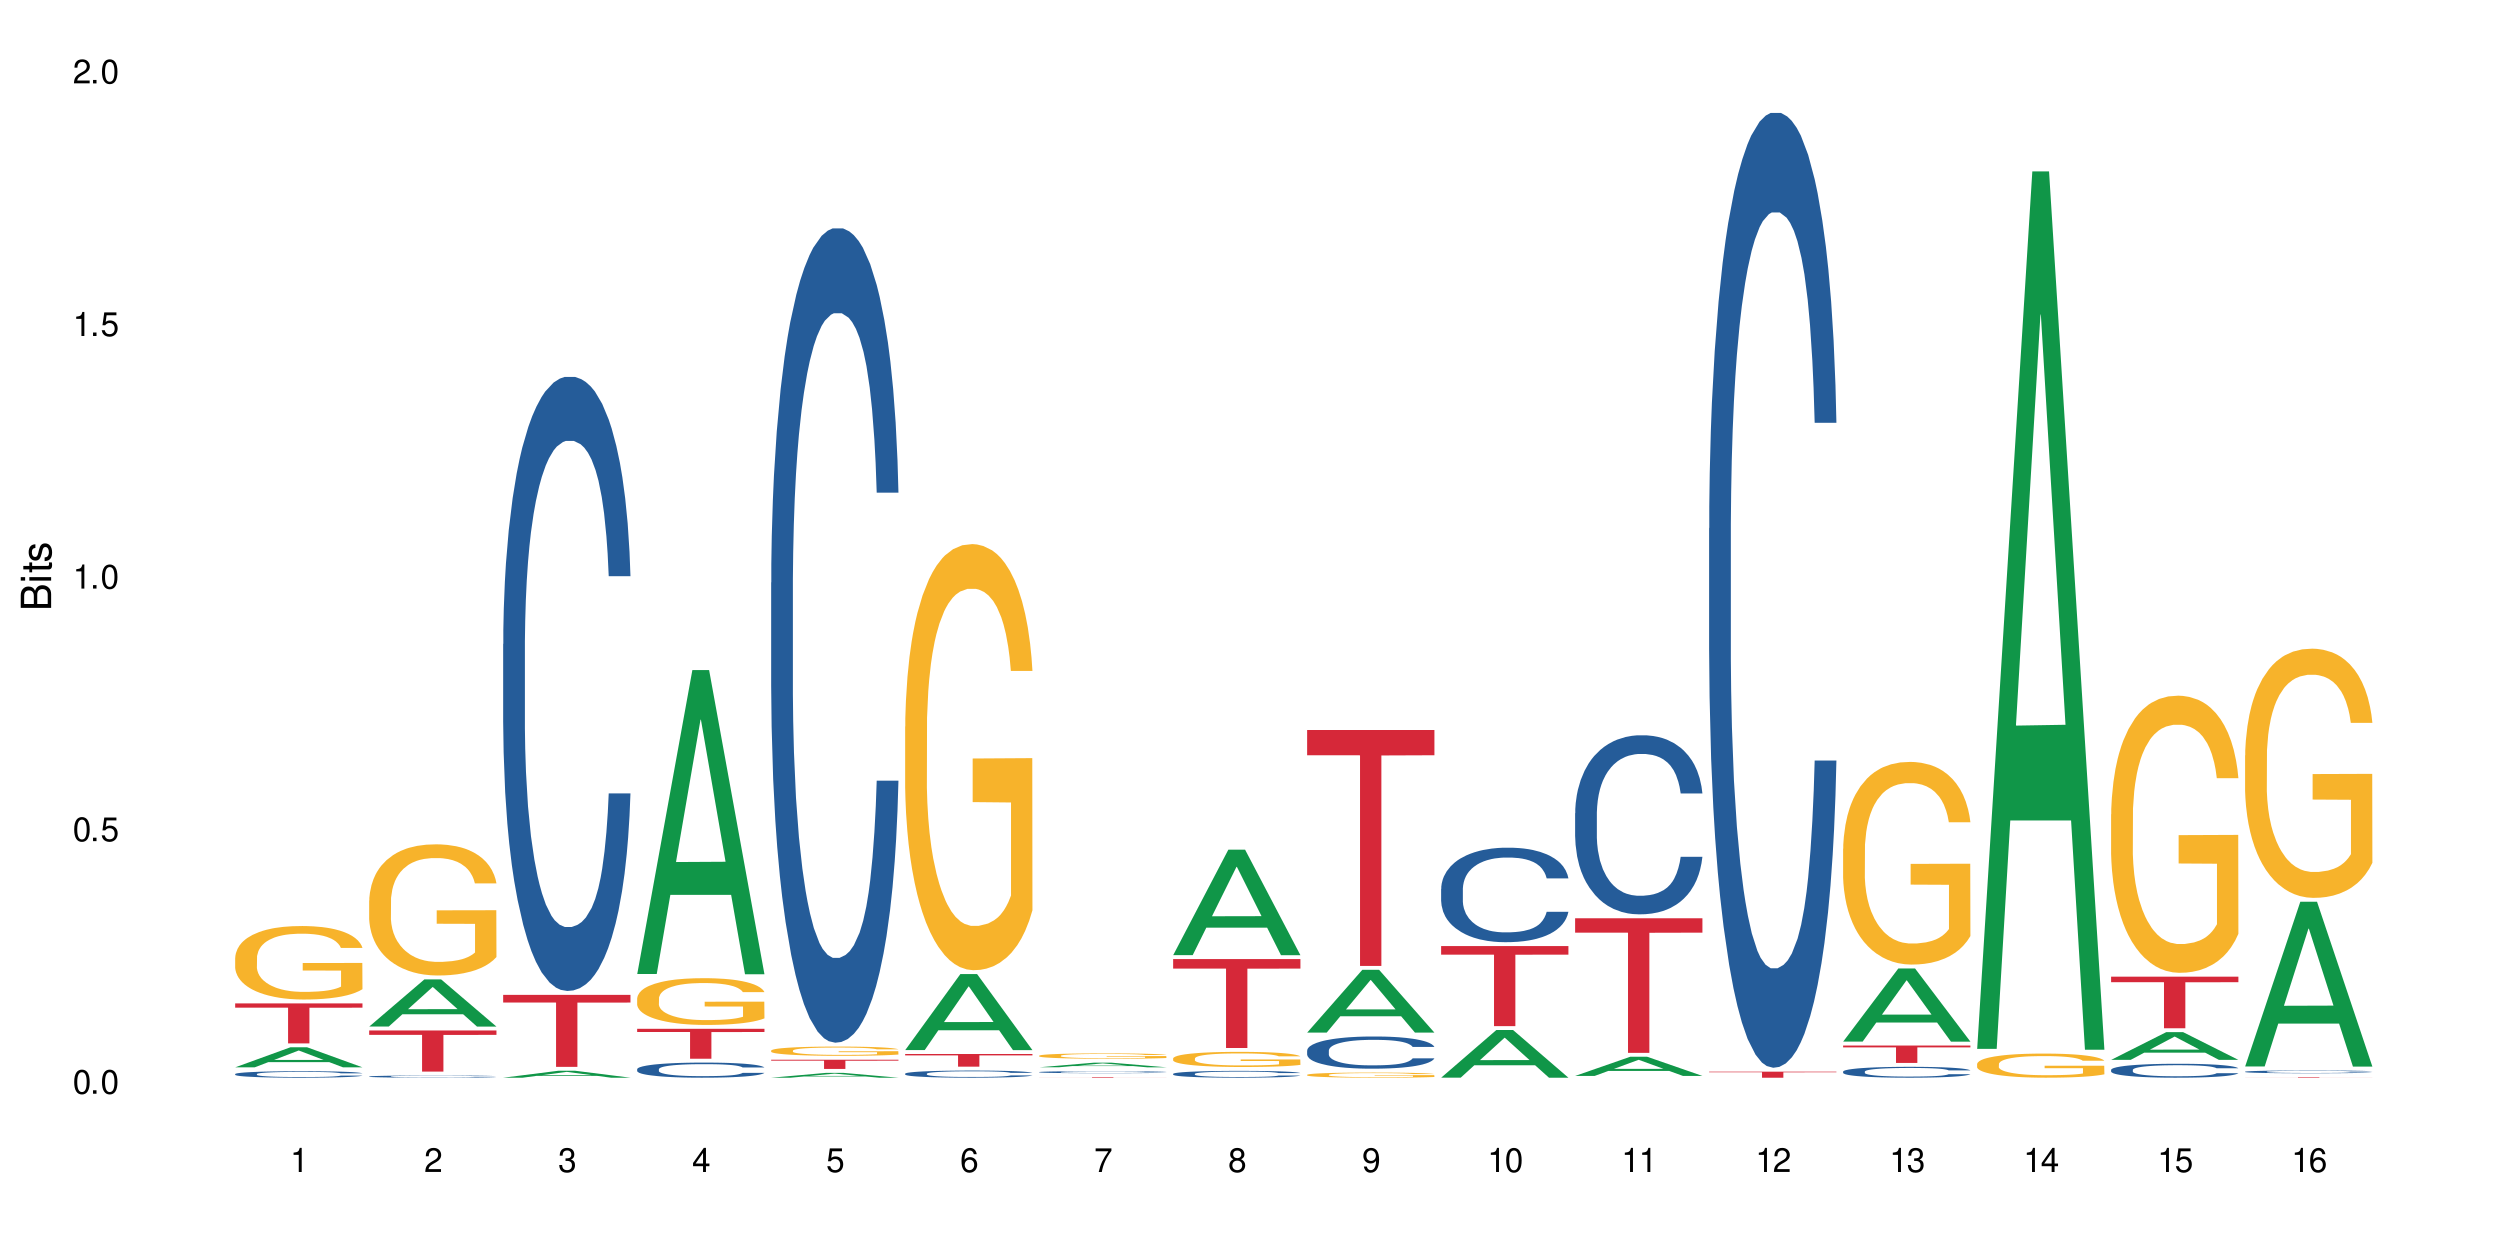 <?xml version="1.0" encoding="UTF-8"?>
<svg xmlns="http://www.w3.org/2000/svg" xmlns:xlink="http://www.w3.org/1999/xlink" width="720" height="360" viewBox="0 0 720 360">
<defs>
<g>
<g id="glyph-0-0">
</g>
<g id="glyph-0-1">
<path d="M 2.641 -6.938 C 2 -6.938 1.422 -6.656 1.078 -6.172 C 0.641 -5.562 0.406 -4.641 0.406 -3.359 C 0.406 -1.016 1.188 0.219 2.641 0.219 C 4.078 0.219 4.859 -1.016 4.859 -3.297 C 4.859 -4.641 4.656 -5.547 4.203 -6.172 C 3.844 -6.656 3.281 -6.938 2.641 -6.938 Z M 2.641 -6.188 C 3.547 -6.188 4 -5.25 4 -3.375 C 4 -1.406 3.562 -0.484 2.625 -0.484 C 1.734 -0.484 1.281 -1.438 1.281 -3.344 C 1.281 -5.25 1.734 -6.188 2.641 -6.188 Z M 2.641 -6.188 "/>
</g>
<g id="glyph-0-2">
<path d="M 1.828 -1 L 0.828 -1 L 0.828 0 L 1.828 0 Z M 1.828 -1 "/>
</g>
<g id="glyph-0-3">
<path d="M 4.562 -6.797 L 1.062 -6.797 L 0.547 -3.094 L 1.328 -3.094 C 1.719 -3.562 2.047 -3.734 2.578 -3.734 C 3.484 -3.734 4.062 -3.109 4.062 -2.094 C 4.062 -1.125 3.484 -0.531 2.578 -0.531 C 1.828 -0.531 1.375 -0.906 1.188 -1.672 L 0.328 -1.672 C 0.453 -1.109 0.547 -0.844 0.75 -0.594 C 1.125 -0.078 1.828 0.219 2.594 0.219 C 3.969 0.219 4.922 -0.781 4.922 -2.219 C 4.922 -3.562 4.031 -4.484 2.719 -4.484 C 2.25 -4.484 1.859 -4.359 1.469 -4.062 L 1.734 -5.969 L 4.562 -5.969 Z M 4.562 -6.797 "/>
</g>
<g id="glyph-0-4">
<path d="M 2.484 -4.938 L 2.484 0 L 3.328 0 L 3.328 -6.938 L 2.766 -6.938 C 2.469 -5.875 2.281 -5.734 0.984 -5.562 L 0.984 -4.938 Z M 2.484 -4.938 "/>
</g>
<g id="glyph-0-5">
<path d="M 4.859 -0.828 L 1.281 -0.828 C 1.359 -1.406 1.672 -1.781 2.5 -2.281 L 3.469 -2.828 C 4.406 -3.344 4.906 -4.062 4.906 -4.906 C 4.906 -5.484 4.672 -6.031 4.266 -6.406 C 3.859 -6.766 3.375 -6.938 2.719 -6.938 C 1.859 -6.938 1.219 -6.625 0.844 -6.031 C 0.609 -5.672 0.5 -5.234 0.484 -4.531 L 1.328 -4.531 C 1.359 -5.016 1.406 -5.281 1.531 -5.516 C 1.75 -5.938 2.188 -6.203 2.703 -6.203 C 3.469 -6.203 4.031 -5.641 4.031 -4.891 C 4.031 -4.344 3.719 -3.859 3.125 -3.516 L 2.234 -3 C 0.812 -2.172 0.406 -1.531 0.328 -0.016 L 4.859 -0.016 Z M 4.859 -0.828 "/>
</g>
<g id="glyph-0-6">
<path d="M 2.125 -3.188 L 2.578 -3.188 C 3.5 -3.188 3.984 -2.766 3.984 -1.922 C 3.984 -1.062 3.469 -0.531 2.594 -0.531 C 1.656 -0.531 1.203 -1 1.156 -2.016 L 0.312 -2.016 C 0.344 -1.453 0.438 -1.094 0.609 -0.781 C 0.953 -0.109 1.625 0.219 2.547 0.219 C 3.953 0.219 4.859 -0.625 4.859 -1.938 C 4.859 -2.828 4.516 -3.297 3.703 -3.594 C 4.344 -3.844 4.656 -4.328 4.656 -5.031 C 4.656 -6.219 3.875 -6.938 2.578 -6.938 C 1.203 -6.938 0.484 -6.172 0.453 -4.703 L 1.297 -4.703 C 1.312 -5.125 1.344 -5.359 1.453 -5.578 C 1.641 -5.969 2.062 -6.203 2.594 -6.203 C 3.344 -6.203 3.797 -5.75 3.797 -5 C 3.797 -4.516 3.609 -4.219 3.25 -4.047 C 3.016 -3.953 2.703 -3.922 2.125 -3.906 Z M 2.125 -3.188 "/>
</g>
<g id="glyph-0-7">
<path d="M 3.141 -1.672 L 3.141 0 L 3.984 0 L 3.984 -1.672 L 4.984 -1.672 L 4.984 -2.438 L 3.984 -2.438 L 3.984 -6.938 L 3.359 -6.938 L 0.266 -2.578 L 0.266 -1.672 Z M 3.141 -2.438 L 1 -2.438 L 3.141 -5.5 Z M 3.141 -2.438 "/>
</g>
<g id="glyph-0-8">
<path d="M 4.781 -5.125 C 4.609 -6.266 3.891 -6.938 2.844 -6.938 C 2.094 -6.938 1.422 -6.578 1.031 -5.953 C 0.594 -5.266 0.406 -4.422 0.406 -3.172 C 0.406 -2 0.578 -1.25 0.984 -0.641 C 1.359 -0.078 1.953 0.219 2.703 0.219 C 3.984 0.219 4.922 -0.75 4.922 -2.094 C 4.922 -3.375 4.062 -4.281 2.844 -4.281 C 2.172 -4.281 1.641 -4.031 1.281 -3.516 C 1.281 -5.234 1.828 -6.188 2.797 -6.188 C 3.391 -6.188 3.797 -5.797 3.938 -5.125 Z M 2.734 -3.531 C 3.547 -3.531 4.062 -2.953 4.062 -2.031 C 4.062 -1.156 3.484 -0.531 2.703 -0.531 C 1.922 -0.531 1.328 -1.188 1.328 -2.078 C 1.328 -2.938 1.906 -3.531 2.734 -3.531 Z M 2.734 -3.531 "/>
</g>
<g id="glyph-0-9">
<path d="M 4.984 -6.797 L 0.438 -6.797 L 0.438 -5.969 L 4.109 -5.969 C 2.5 -3.656 1.828 -2.234 1.328 0 L 2.219 0 C 2.594 -2.172 3.453 -4.047 4.984 -6.094 Z M 4.984 -6.797 "/>
</g>
<g id="glyph-0-10">
<path d="M 3.75 -3.656 C 4.469 -4.094 4.688 -4.438 4.688 -5.078 C 4.688 -6.172 3.844 -6.938 2.641 -6.938 C 1.438 -6.938 0.594 -6.172 0.594 -5.094 C 0.594 -4.438 0.812 -4.094 1.516 -3.656 C 0.734 -3.266 0.359 -2.703 0.359 -1.922 C 0.359 -0.656 1.281 0.219 2.641 0.219 C 3.984 0.219 4.922 -0.656 4.922 -1.922 C 4.922 -2.703 4.531 -3.266 3.75 -3.656 Z M 2.641 -6.188 C 3.359 -6.188 3.812 -5.75 3.812 -5.062 C 3.812 -4.406 3.344 -3.984 2.641 -3.984 C 1.922 -3.984 1.453 -4.406 1.453 -5.078 C 1.453 -5.75 1.922 -6.188 2.641 -6.188 Z M 2.641 -3.266 C 3.484 -3.266 4.062 -2.719 4.062 -1.906 C 4.062 -1.078 3.484 -0.531 2.625 -0.531 C 1.797 -0.531 1.219 -1.094 1.219 -1.906 C 1.219 -2.719 1.781 -3.266 2.641 -3.266 Z M 2.641 -3.266 "/>
</g>
<g id="glyph-0-11">
<path d="M 0.516 -1.578 C 0.672 -0.453 1.406 0.219 2.438 0.219 C 3.188 0.219 3.859 -0.141 4.266 -0.766 C 4.688 -1.453 4.891 -2.297 4.891 -3.547 C 4.891 -4.719 4.703 -5.453 4.312 -6.078 C 3.938 -6.641 3.344 -6.938 2.594 -6.938 C 1.297 -6.938 0.359 -5.969 0.359 -4.625 C 0.359 -3.344 1.234 -2.453 2.453 -2.453 C 3.094 -2.453 3.578 -2.672 4.016 -3.203 C 4 -1.484 3.469 -0.531 2.5 -0.531 C 1.906 -0.531 1.484 -0.906 1.359 -1.578 Z M 2.578 -6.203 C 3.375 -6.203 3.969 -5.531 3.969 -4.641 C 3.969 -3.797 3.391 -3.188 2.547 -3.188 C 1.734 -3.188 1.234 -3.766 1.234 -4.688 C 1.234 -5.562 1.797 -6.203 2.578 -6.203 Z M 2.578 -6.203 "/>
</g>
<g id="glyph-1-0">
</g>
<g id="glyph-1-1">
<path d="M 0 -0.953 L 0 -4.891 C 0 -5.719 -0.234 -6.344 -0.734 -6.797 C -1.188 -7.234 -1.812 -7.469 -2.5 -7.469 C -3.547 -7.469 -4.188 -7 -4.625 -5.875 C -4.984 -6.688 -5.625 -7.094 -6.531 -7.094 C -7.172 -7.094 -7.734 -6.859 -8.141 -6.391 C -8.562 -5.922 -8.75 -5.344 -8.75 -4.5 L -8.75 -0.953 Z M -4.984 -2.062 L -7.766 -2.062 L -7.766 -4.219 C -7.766 -4.844 -7.688 -5.203 -7.453 -5.5 C -7.219 -5.812 -6.859 -5.969 -6.375 -5.969 C -5.891 -5.969 -5.531 -5.812 -5.297 -5.5 C -5.062 -5.203 -4.984 -4.844 -4.984 -4.219 Z M -0.984 -2.062 L -4 -2.062 L -4 -4.781 C -4 -5.766 -3.438 -6.359 -2.484 -6.359 C -1.547 -6.359 -0.984 -5.766 -0.984 -4.781 Z M -0.984 -2.062 "/>
</g>
<g id="glyph-1-2">
<path d="M -6.281 -1.797 L -6.281 -0.797 L 0 -0.797 L 0 -1.797 Z M -8.75 -1.797 L -8.75 -0.797 L -7.484 -0.797 L -7.484 -1.797 Z M -8.75 -1.797 "/>
</g>
<g id="glyph-1-3">
<path d="M -6.281 -3.047 L -6.281 -2.016 L -8.016 -2.016 L -8.016 -1.016 L -6.281 -1.016 L -6.281 -0.172 L -5.469 -0.172 L -5.469 -1.016 L -0.719 -1.016 C -0.078 -1.016 0.281 -1.453 0.281 -2.234 C 0.281 -2.5 0.25 -2.719 0.188 -3.047 L -0.641 -3.047 C -0.609 -2.906 -0.594 -2.766 -0.594 -2.562 C -0.594 -2.141 -0.719 -2.016 -1.156 -2.016 L -5.469 -2.016 L -5.469 -3.047 Z M -6.281 -3.047 "/>
</g>
<g id="glyph-1-4">
<path d="M -4.531 -5.25 C -5.766 -5.25 -6.469 -4.422 -6.469 -2.969 C -6.469 -1.516 -5.719 -0.562 -4.547 -0.562 C -3.562 -0.562 -3.094 -1.062 -2.734 -2.562 L -2.516 -3.484 C -2.344 -4.188 -2.094 -4.469 -1.641 -4.469 C -1.047 -4.469 -0.641 -3.875 -0.641 -3 C -0.641 -2.453 -0.797 -2 -1.062 -1.75 C -1.25 -1.594 -1.422 -1.531 -1.875 -1.469 L -1.875 -0.406 C -0.422 -0.453 0.281 -1.266 0.281 -2.922 C 0.281 -4.5 -0.5 -5.516 -1.719 -5.516 C -2.656 -5.516 -3.172 -4.984 -3.469 -3.734 L -3.703 -2.766 C -3.891 -1.953 -4.156 -1.609 -4.594 -1.609 C -5.188 -1.609 -5.547 -2.125 -5.547 -2.938 C -5.547 -3.75 -5.203 -4.172 -4.531 -4.203 Z M -4.531 -5.25 "/>
</g>
</g>
</defs>
<rect x="-72" y="-36" width="864" height="432" fill="rgb(100%, 100%, 100%)" fill-opacity="1"/>
<path fill-rule="nonzero" fill="rgb(6.275%, 58.824%, 28.235%)" fill-opacity="1" d="M 67.73 307.387 L 67.77 307.383 L 83.633 301.617 L 88.449 301.617 L 104.391 307.395 L 98.789 307.395 L 94.797 305.887 L 77.289 305.887 L 73.371 307.387 L 67.73 307.387 L 78.973 305.262 L 93.191 305.258 L 86.102 302.562 L 86.023 302.555 L 85.945 302.57 L 78.934 305.258 L 78.973 305.262 Z M 67.73 307.387 "/>
<path fill-rule="nonzero" fill="rgb(14.51%, 36.078%, 60%)" fill-opacity="1" d="M 67.73 309.324 L 67.777 309.32 L 67.777 309.281 L 67.91 309.215 L 68.223 309.133 L 68.535 309.078 L 69.34 308.977 L 70.457 308.879 L 71.621 308.805 L 72.469 308.758 L 73.23 308.727 L 74.973 308.66 L 76.09 308.629 L 77.297 308.602 L 78.773 308.57 L 79.848 308.555 L 82.262 308.527 L 84.051 308.516 L 85.434 308.508 L 88.43 308.508 L 90.219 308.516 L 91.516 308.523 L 92.945 308.539 L 94.152 308.555 L 96.254 308.59 L 98.133 308.641 L 98.98 308.668 L 100.324 308.719 L 101.352 308.77 L 102.066 308.816 L 102.871 308.879 L 103.586 308.957 L 104.125 309.043 L 104.391 309.117 L 98.133 309.117 L 97.82 309.047 L 97.461 308.996 L 96.793 308.926 L 96.121 308.875 L 95.184 308.824 L 94.332 308.793 L 93.172 308.762 L 92.141 308.742 L 91.07 308.727 L 90.039 308.715 L 88.074 308.703 L 85.793 308.703 L 84.945 308.707 L 83.199 308.723 L 82.262 308.734 L 80.918 308.758 L 79.98 308.781 L 78.863 308.812 L 78.102 308.844 L 77.164 308.887 L 76.492 308.926 L 75.734 308.984 L 75.285 309.027 L 74.883 309.074 L 74.527 309.129 L 74.258 309.191 L 74.078 309.254 L 73.988 309.316 L 73.988 309.582 L 74.078 309.641 L 74.305 309.715 L 74.883 309.816 L 75.734 309.91 L 76.719 309.98 L 77.656 310.031 L 78.191 310.055 L 78.906 310.082 L 80.027 310.117 L 81.637 310.152 L 82.574 310.164 L 84.004 310.18 L 85.48 310.184 L 87.449 310.184 L 89.191 310.18 L 90.352 310.172 L 91.559 310.156 L 93.215 310.129 L 94.242 310.102 L 95.137 310.066 L 95.809 310.035 L 96.254 310.008 L 96.926 309.953 L 97.461 309.895 L 97.863 309.836 L 98.133 309.777 L 104.391 309.777 L 104.125 309.848 L 103.723 309.914 L 103.32 309.965 L 102.691 310.023 L 101.977 310.074 L 100.949 310.137 L 100.102 310.176 L 98.98 310.219 L 97.953 310.25 L 96.836 310.281 L 95.184 310.312 L 94.109 310.332 L 92.945 310.348 L 91.559 310.359 L 89.816 310.371 L 87.938 310.379 L 84.316 310.379 L 82.934 310.371 L 81.098 310.355 L 78.82 310.324 L 77.164 310.293 L 75.867 310.258 L 74.75 310.227 L 73.5 310.18 L 71.891 310.102 L 70.906 310.047 L 70.234 309.996 L 69.473 309.93 L 68.938 309.871 L 68.312 309.773 L 67.863 309.652 L 67.73 309.559 Z M 67.73 309.324 "/>
<path fill-rule="nonzero" fill="rgb(96.863%, 70.196%, 16.863%)" fill-opacity="1" d="M 67.73 275.762 L 67.777 275.742 L 67.777 275.355 L 67.953 274.484 L 68.402 273.289 L 68.984 272.301 L 69.609 271.527 L 70.012 271.121 L 70.684 270.543 L 71.262 270.117 L 72.738 269.246 L 74.617 268.434 L 75.645 268.086 L 76.809 267.758 L 78.461 267.391 L 79.223 267.254 L 81.547 266.945 L 84.184 266.754 L 87.09 266.695 L 88.43 266.715 L 90.266 266.793 L 92.77 267.004 L 94.199 267.199 L 95.316 267.391 L 96.477 267.641 L 97.91 268.027 L 99.25 268.492 L 100.324 268.957 L 101.395 269.535 L 102.289 270.156 L 103.051 270.832 L 103.723 271.645 L 104.125 272.32 L 104.391 272.996 L 98.176 272.996 L 97.82 272.32 L 97.418 271.801 L 96.746 271.16 L 96.074 270.695 L 95.406 270.328 L 94.152 269.828 L 93.082 269.516 L 91.738 269.246 L 90.441 269.074 L 88.969 268.957 L 88.074 268.918 L 85.703 268.918 L 83.559 269.055 L 82.305 269.207 L 81.41 269.363 L 80.16 269.652 L 79.398 269.887 L 78.953 270.039 L 77.613 270.641 L 76.719 271.18 L 76.227 271.547 L 75.602 272.129 L 75.152 272.648 L 74.66 273.422 L 74.391 274.004 L 74.035 275.316 L 73.988 278.797 L 74.125 279.531 L 74.391 280.324 L 74.75 281.02 L 75.285 281.754 L 75.824 282.316 L 76.762 283.07 L 77.566 283.574 L 78.191 283.902 L 79.398 284.422 L 79.891 284.598 L 81.055 284.945 L 82.262 285.215 L 83.738 285.449 L 84.855 285.562 L 86.641 285.66 L 88.922 285.66 L 91.605 285.543 L 93.305 285.391 L 94.465 285.234 L 95.227 285.102 L 96.164 284.887 L 96.836 284.695 L 97.461 284.48 L 98.223 284.152 L 98.223 279.531 L 87.18 279.512 L 87.18 277.348 L 104.348 277.328 L 104.391 284.887 L 103.453 285.41 L 102.289 285.914 L 101.172 286.301 L 100.012 286.629 L 98.355 286.996 L 97.016 287.227 L 94.957 287.496 L 93.082 287.672 L 91.113 287.789 L 89.371 287.844 L 87.312 287.863 L 85.48 287.824 L 83.512 287.711 L 81.949 287.555 L 80.516 287.363 L 79.086 287.109 L 77.297 286.703 L 76.137 286.375 L 74.93 285.969 L 73.723 285.488 L 72.648 284.965 L 71.934 284.559 L 71.219 284.094 L 70.457 283.516 L 69.742 282.859 L 69.207 282.258 L 68.715 281.582 L 68.355 280.945 L 68 280.074 L 67.82 279.379 L 67.73 278.777 Z M 67.73 275.762 "/>
<path fill-rule="nonzero" fill="rgb(83.922%, 15.686%, 22.353%)" fill-opacity="1" d="M 67.73 288.98 L 104.391 288.98 L 104.391 290.215 L 89.113 290.227 L 89.113 300.5 L 82.965 300.5 L 82.965 290.234 L 82.875 290.215 L 67.73 290.215 Z M 67.73 288.98 "/>
<path fill-rule="nonzero" fill="rgb(6.275%, 58.824%, 28.235%)" fill-opacity="1" d="M 106.32 295.648 L 106.359 295.637 L 122.223 282.062 L 127.039 282.062 L 142.98 295.664 L 137.383 295.664 L 133.387 292.113 L 115.879 292.113 L 111.961 295.648 L 106.32 295.648 L 117.562 290.645 L 131.781 290.633 L 124.691 284.285 L 124.613 284.27 L 124.535 284.309 L 117.523 290.633 L 117.562 290.645 Z M 106.32 295.648 "/>
<path fill-rule="nonzero" fill="rgb(14.51%, 36.078%, 60%)" fill-opacity="1" d="M 106.32 310.02 L 106.367 310.02 L 106.367 310.008 L 106.5 309.984 L 106.812 309.957 L 107.125 309.938 L 107.93 309.902 L 109.047 309.871 L 110.211 309.844 L 111.059 309.828 L 111.82 309.816 L 113.562 309.797 L 114.684 309.785 L 115.891 309.773 L 117.363 309.766 L 118.438 309.758 L 120.852 309.75 L 122.641 309.746 L 128.809 309.746 L 130.105 309.75 L 131.535 309.754 L 132.742 309.758 L 134.844 309.773 L 136.723 309.789 L 137.574 309.797 L 138.914 309.816 L 139.941 309.832 L 140.656 309.848 L 141.461 309.871 L 142.176 309.895 L 142.715 309.926 L 142.98 309.949 L 136.723 309.949 L 136.41 309.926 L 136.051 309.91 L 135.383 309.887 L 134.711 309.867 L 133.773 309.852 L 132.922 309.84 L 131.762 309.828 L 130.73 309.824 L 129.66 309.816 L 128.629 309.812 L 126.664 309.809 L 124.383 309.809 L 123.535 309.812 L 121.789 309.816 L 120.852 309.82 L 119.512 309.828 L 118.57 309.836 L 117.453 309.848 L 116.695 309.859 L 115.754 309.871 L 115.086 309.887 L 114.324 309.906 L 113.879 309.918 L 113.473 309.938 L 113.117 309.957 L 112.848 309.977 L 112.668 309.996 L 112.582 310.02 L 112.582 310.109 L 112.668 310.129 L 112.895 310.152 L 113.473 310.188 L 114.324 310.219 L 115.309 310.246 L 116.246 310.262 L 116.781 310.27 L 117.5 310.277 L 118.617 310.289 L 120.227 310.301 L 121.164 310.309 L 122.594 310.312 L 127.781 310.312 L 128.945 310.309 L 130.152 310.305 L 131.805 310.293 L 132.832 310.285 L 133.727 310.273 L 134.398 310.262 L 134.844 310.254 L 135.516 310.234 L 136.051 310.215 L 136.453 310.195 L 136.723 310.176 L 142.98 310.176 L 142.715 310.199 L 142.312 310.223 L 141.91 310.238 L 141.281 310.258 L 140.566 310.277 L 139.539 310.297 L 138.691 310.312 L 137.574 310.324 L 136.543 310.336 L 135.426 310.348 L 133.773 310.359 L 132.699 310.363 L 131.535 310.367 L 130.152 310.375 L 128.406 310.379 L 121.523 310.379 L 119.688 310.371 L 117.41 310.359 L 115.754 310.352 L 114.457 310.34 L 113.34 310.328 L 112.09 310.312 L 110.48 310.285 L 109.496 310.266 L 108.824 310.25 L 108.066 310.227 L 107.527 310.207 L 106.902 310.176 L 106.457 310.133 L 106.32 310.102 Z M 106.32 310.02 "/>
<path fill-rule="nonzero" fill="rgb(96.863%, 70.196%, 16.863%)" fill-opacity="1" d="M 106.32 259.348 L 106.367 259.312 L 106.367 258.621 L 106.543 257.07 L 106.992 254.93 L 107.574 253.172 L 108.199 251.789 L 108.602 251.066 L 109.273 250.031 L 109.852 249.273 L 111.328 247.719 L 113.207 246.27 L 114.234 245.648 L 115.398 245.062 L 117.051 244.406 L 117.812 244.164 L 120.137 243.613 L 122.773 243.27 L 125.68 243.164 L 127.02 243.199 L 128.855 243.336 L 131.359 243.719 L 132.789 244.062 L 133.906 244.406 L 135.07 244.855 L 136.5 245.547 L 137.84 246.375 L 138.914 247.203 L 139.988 248.238 L 140.879 249.34 L 141.641 250.547 L 142.312 251.996 L 142.715 253.207 L 142.98 254.414 L 136.77 254.414 L 136.41 253.207 L 136.008 252.273 L 135.336 251.137 L 134.668 250.309 L 133.996 249.652 L 132.742 248.754 L 131.672 248.203 L 130.328 247.719 L 129.031 247.41 L 127.559 247.203 L 126.664 247.133 L 124.293 247.133 L 122.148 247.375 L 120.895 247.648 L 120.004 247.926 L 118.75 248.445 L 117.988 248.859 L 117.543 249.133 L 116.203 250.203 L 115.309 251.168 L 114.816 251.824 L 114.191 252.859 L 113.742 253.793 L 113.25 255.172 L 112.984 256.207 L 112.625 258.555 L 112.582 264.762 L 112.715 266.074 L 112.984 267.488 L 113.34 268.73 L 113.879 270.043 L 114.414 271.043 L 115.352 272.391 L 116.156 273.285 L 116.781 273.871 L 117.988 274.805 L 118.48 275.113 L 119.645 275.734 L 120.852 276.219 L 122.328 276.633 L 123.445 276.84 L 125.234 277.012 L 127.512 277.012 L 130.195 276.805 L 131.895 276.527 L 133.059 276.254 L 133.816 276.012 L 134.754 275.633 L 135.426 275.285 L 136.051 274.906 L 136.812 274.32 L 136.812 266.074 L 125.77 266.039 L 125.77 262.176 L 142.938 262.141 L 142.98 275.633 L 142.043 276.562 L 140.879 277.461 L 139.762 278.152 L 138.602 278.738 L 136.945 279.395 L 135.605 279.809 L 133.547 280.289 L 131.672 280.602 L 129.703 280.809 L 127.961 280.91 L 125.902 280.945 L 124.07 280.875 L 122.102 280.668 L 120.539 280.395 L 119.109 280.047 L 117.676 279.602 L 115.891 278.875 L 114.727 278.289 L 113.52 277.562 L 112.312 276.703 L 111.238 275.77 L 110.523 275.047 L 109.809 274.219 L 109.047 273.184 L 108.332 272.008 L 107.797 270.941 L 107.305 269.73 L 106.945 268.594 L 106.59 267.039 L 106.41 265.797 L 106.32 264.73 Z M 106.32 259.348 "/>
<path fill-rule="nonzero" fill="rgb(83.922%, 15.686%, 22.353%)" fill-opacity="1" d="M 106.32 296.777 L 142.98 296.777 L 142.98 298.047 L 127.703 298.059 L 127.703 308.629 L 121.555 308.629 L 121.555 298.07 L 121.465 298.047 L 106.32 298.047 Z M 106.32 296.777 "/>
<path fill-rule="nonzero" fill="rgb(6.275%, 58.824%, 28.235%)" fill-opacity="1" d="M 144.91 310.379 L 144.949 310.375 L 160.812 308.375 L 165.633 308.375 L 181.574 310.379 L 175.973 310.379 L 171.977 309.855 L 154.469 309.855 L 150.551 310.379 L 144.91 310.379 L 156.152 309.641 L 170.371 309.637 L 163.281 308.703 L 163.203 308.699 L 163.125 308.707 L 156.113 309.637 L 156.152 309.641 Z M 144.91 310.379 "/>
<path fill-rule="nonzero" fill="rgb(14.51%, 36.078%, 60%)" fill-opacity="1" d="M 144.91 185.5 L 144.957 185.336 L 144.957 181.457 L 145.09 175.316 L 145.402 167.555 L 145.715 162.219 L 146.52 152.684 L 147.641 143.469 L 148.801 136.355 L 149.652 132.152 L 150.41 128.918 L 152.156 122.938 L 153.273 119.867 L 154.48 117.117 L 155.953 114.371 L 157.027 112.754 L 159.441 110.168 L 161.23 109.035 L 162.617 108.551 L 165.613 108.551 L 167.398 109.195 L 168.695 110.004 L 170.129 111.297 L 171.336 112.754 L 173.434 116.309 L 175.312 120.836 L 176.164 123.422 L 177.504 128.434 L 178.531 133.285 L 179.246 137.488 L 180.051 143.469 L 180.77 150.742 L 181.305 158.988 L 181.574 165.938 L 175.312 165.938 L 175 159.473 L 174.645 154.461 L 173.973 147.832 L 173.301 143.145 L 172.363 138.457 L 171.512 135.387 L 170.352 132.312 L 169.324 130.375 L 168.25 128.918 L 167.223 127.949 L 165.254 126.98 L 162.973 126.98 L 162.125 127.305 L 160.379 128.598 L 159.441 129.727 L 158.102 131.992 L 157.16 134.094 L 156.043 137.324 L 155.285 140.074 L 154.344 144.277 L 153.676 147.996 L 152.914 153.328 L 152.469 157.371 L 152.066 161.898 L 151.707 167.23 L 151.438 172.891 L 151.262 178.871 L 151.172 184.691 L 151.172 209.746 L 151.262 215.566 L 151.484 222.355 L 152.066 232.219 L 152.914 240.785 L 153.898 247.574 L 154.836 252.426 L 155.375 254.688 L 156.09 257.273 L 157.207 260.508 L 158.816 263.742 L 159.754 265.035 L 161.184 266.328 L 162.66 266.973 L 164.629 266.973 L 166.371 266.328 L 167.535 265.52 L 168.742 264.227 L 170.395 261.477 L 171.422 258.891 L 172.316 255.82 L 172.988 252.746 L 173.434 250.16 L 174.105 245.148 L 174.645 239.652 L 175.047 233.996 L 175.312 228.5 L 181.574 228.5 L 181.305 234.965 L 180.902 241.27 L 180.5 245.957 L 179.875 251.617 L 179.156 256.629 L 178.129 262.285 L 177.281 266.004 L 176.164 270.047 L 175.133 273.117 L 174.016 275.863 L 172.363 279.098 L 171.289 280.715 L 170.129 282.168 L 168.742 283.461 L 166.996 284.594 L 165.121 285.242 L 163.375 285.402 L 161.5 285.078 L 160.113 284.434 L 158.281 282.977 L 156 280.066 L 154.344 276.996 L 153.047 273.926 L 151.93 270.691 L 150.68 266.328 L 149.07 259.215 L 148.086 253.719 L 147.414 249.191 L 146.656 242.887 L 146.117 237.23 L 145.492 228.176 L 145.047 216.699 L 144.91 207.809 Z M 144.91 185.5 "/>
<path fill-rule="nonzero" fill="rgb(83.922%, 15.686%, 22.353%)" fill-opacity="1" d="M 144.91 286.52 L 181.574 286.52 L 181.574 288.738 L 166.293 288.758 L 166.293 307.258 L 160.145 307.258 L 160.145 288.777 L 160.059 288.738 L 144.91 288.738 Z M 144.91 286.52 "/>
<path fill-rule="nonzero" fill="rgb(6.275%, 58.824%, 28.235%)" fill-opacity="1" d="M 183.5 280.516 L 183.543 280.434 L 199.402 192.98 L 204.223 192.98 L 220.164 280.598 L 214.562 280.598 L 210.566 257.727 L 193.059 257.727 L 189.141 280.516 L 183.5 280.516 L 194.742 248.266 L 208.961 248.184 L 201.871 207.293 L 201.793 207.211 L 201.715 207.461 L 194.703 248.184 L 194.742 248.266 Z M 183.5 280.516 "/>
<path fill-rule="nonzero" fill="rgb(14.51%, 36.078%, 60%)" fill-opacity="1" d="M 183.5 307.922 L 183.547 307.918 L 183.547 307.82 L 183.68 307.672 L 183.992 307.48 L 184.309 307.348 L 185.113 307.113 L 186.23 306.887 L 187.391 306.711 L 188.242 306.605 L 189 306.527 L 190.746 306.379 L 191.863 306.305 L 193.07 306.238 L 194.543 306.168 L 195.617 306.129 L 198.031 306.066 L 199.82 306.039 L 201.207 306.027 L 204.203 306.027 L 205.988 306.043 L 207.285 306.062 L 208.719 306.094 L 209.926 306.129 L 212.027 306.219 L 213.902 306.328 L 214.754 306.391 L 216.094 306.516 L 217.121 306.637 L 217.84 306.738 L 218.645 306.887 L 219.359 307.066 L 219.895 307.27 L 220.164 307.438 L 213.902 307.438 L 213.59 307.281 L 213.234 307.156 L 212.562 306.992 L 211.891 306.879 L 210.953 306.762 L 210.102 306.688 L 208.941 306.613 L 207.914 306.562 L 206.84 306.527 L 205.812 306.504 L 203.844 306.48 L 201.562 306.48 L 200.715 306.488 L 198.973 306.52 L 198.031 306.547 L 196.691 306.602 L 195.754 306.656 L 194.633 306.734 L 193.875 306.801 L 192.934 306.906 L 192.266 306.996 L 191.504 307.129 L 191.059 307.227 L 190.656 307.34 L 190.297 307.473 L 190.031 307.609 L 189.852 307.758 L 189.762 307.902 L 189.762 308.52 L 189.852 308.66 L 190.074 308.828 L 190.656 309.07 L 191.504 309.281 L 192.488 309.449 L 193.426 309.57 L 193.965 309.625 L 194.68 309.688 L 195.797 309.766 L 197.406 309.848 L 198.344 309.879 L 199.777 309.91 L 201.25 309.926 L 203.219 309.926 L 204.961 309.91 L 206.125 309.891 L 207.332 309.859 L 208.984 309.793 L 210.016 309.727 L 210.906 309.652 L 211.578 309.578 L 212.027 309.512 L 212.695 309.391 L 213.234 309.254 L 213.637 309.113 L 213.902 308.98 L 220.164 308.98 L 219.895 309.141 L 219.492 309.293 L 219.09 309.41 L 218.465 309.547 L 217.75 309.672 L 216.719 309.812 L 215.871 309.902 L 214.754 310.004 L 213.727 310.078 L 212.605 310.145 L 210.953 310.227 L 209.879 310.266 L 208.719 310.301 L 207.332 310.332 L 205.586 310.359 L 203.711 310.375 L 201.965 310.379 L 200.09 310.371 L 198.703 310.355 L 196.871 310.32 L 194.59 310.25 L 192.934 310.172 L 191.641 310.098 L 190.52 310.02 L 189.27 309.91 L 187.66 309.734 L 186.676 309.602 L 186.004 309.488 L 185.246 309.332 L 184.711 309.195 L 184.082 308.973 L 183.637 308.688 L 183.5 308.469 Z M 183.5 307.922 "/>
<path fill-rule="nonzero" fill="rgb(96.863%, 70.196%, 16.863%)" fill-opacity="1" d="M 183.5 287.484 L 183.547 287.473 L 183.547 287.227 L 183.727 286.672 L 184.172 285.91 L 184.754 285.281 L 185.379 284.789 L 185.781 284.531 L 186.453 284.164 L 187.035 283.895 L 188.508 283.34 L 190.387 282.824 L 191.414 282.602 L 192.578 282.391 L 194.23 282.156 L 194.992 282.07 L 197.316 281.875 L 199.953 281.754 L 202.859 281.715 L 204.203 281.727 L 206.035 281.777 L 208.539 281.91 L 209.969 282.035 L 211.086 282.156 L 212.25 282.316 L 213.68 282.562 L 215.02 282.859 L 216.094 283.156 L 217.168 283.523 L 218.062 283.918 L 218.82 284.348 L 219.492 284.863 L 219.895 285.297 L 220.164 285.727 L 213.949 285.727 L 213.59 285.297 L 213.188 284.965 L 212.52 284.559 L 211.848 284.262 L 211.176 284.027 L 209.926 283.707 L 208.852 283.512 L 207.512 283.34 L 206.215 283.227 L 204.738 283.156 L 203.844 283.129 L 201.477 283.129 L 199.328 283.215 L 198.078 283.312 L 197.184 283.414 L 195.93 283.598 L 195.172 283.746 L 194.723 283.844 L 193.383 284.227 L 192.488 284.57 L 191.996 284.805 L 191.371 285.172 L 190.922 285.504 L 190.434 285.996 L 190.164 286.367 L 189.805 287.203 L 189.762 289.418 L 189.895 289.883 L 190.164 290.387 L 190.52 290.832 L 191.059 291.297 L 191.594 291.656 L 192.531 292.137 L 193.336 292.453 L 193.965 292.664 L 195.172 292.996 L 195.664 293.105 L 196.824 293.328 L 198.031 293.5 L 199.508 293.648 L 200.625 293.723 L 202.414 293.785 L 204.695 293.785 L 207.375 293.711 L 209.074 293.609 L 210.238 293.512 L 210.996 293.426 L 211.938 293.293 L 212.605 293.168 L 213.234 293.031 L 213.992 292.824 L 213.992 289.883 L 202.949 289.871 L 202.949 288.492 L 220.117 288.48 L 220.164 293.293 L 219.223 293.625 L 218.062 293.945 L 216.945 294.191 L 215.781 294.398 L 214.129 294.633 L 212.785 294.781 L 210.73 294.953 L 208.852 295.062 L 206.883 295.137 L 205.141 295.172 L 203.086 295.188 L 201.25 295.16 L 199.285 295.086 L 197.719 294.988 L 196.289 294.867 L 194.859 294.707 L 193.07 294.449 L 191.906 294.238 L 190.699 293.98 L 189.492 293.672 L 188.418 293.34 L 187.703 293.082 L 186.988 292.785 L 186.23 292.418 L 185.516 292 L 184.977 291.617 L 184.484 291.188 L 184.129 290.781 L 183.77 290.227 L 183.59 289.785 L 183.5 289.402 Z M 183.5 287.484 "/>
<path fill-rule="nonzero" fill="rgb(83.922%, 15.686%, 22.353%)" fill-opacity="1" d="M 183.5 296.301 L 220.164 296.301 L 220.164 297.223 L 204.883 297.23 L 204.883 304.91 L 198.738 304.91 L 198.738 297.238 L 198.648 297.223 L 183.5 297.223 Z M 183.5 296.301 "/>
<path fill-rule="nonzero" fill="rgb(6.275%, 58.824%, 28.235%)" fill-opacity="1" d="M 222.094 310.379 L 222.133 310.379 L 237.996 308.977 L 242.812 308.977 L 258.754 310.379 L 253.152 310.379 L 249.156 310.016 L 231.648 310.016 L 227.73 310.379 L 222.094 310.379 L 233.332 309.863 L 247.551 309.859 L 240.461 309.207 L 240.383 309.203 L 240.305 309.207 L 233.293 309.859 L 233.332 309.863 Z M 222.094 310.379 "/>
<path fill-rule="nonzero" fill="rgb(14.51%, 36.078%, 60%)" fill-opacity="1" d="M 222.094 167.816 L 222.137 167.602 L 222.137 162.457 L 222.27 154.312 L 222.586 144.023 L 222.898 136.949 L 223.703 124.301 L 224.82 112.082 L 225.98 102.648 L 226.832 97.074 L 227.59 92.785 L 229.336 84.855 L 230.453 80.781 L 231.66 77.137 L 233.137 73.492 L 234.207 71.352 L 236.621 67.918 L 238.41 66.418 L 239.797 65.777 L 242.793 65.777 L 244.582 66.633 L 245.879 67.707 L 247.309 69.422 L 248.516 71.352 L 250.617 76.066 L 252.492 82.066 L 253.344 85.5 L 254.684 92.145 L 255.715 98.574 L 256.43 104.148 L 257.234 112.082 L 257.949 121.727 L 258.484 132.66 L 258.754 141.879 L 252.492 141.879 L 252.18 133.305 L 251.824 126.656 L 251.152 117.867 L 250.48 111.652 L 249.543 105.434 L 248.695 101.363 L 247.531 97.289 L 246.504 94.715 L 245.43 92.785 L 244.402 91.5 L 242.434 90.215 L 240.156 90.215 L 239.305 90.645 L 237.562 92.359 L 236.621 93.859 L 235.281 96.859 L 234.344 99.648 L 233.227 103.934 L 232.465 107.578 L 231.527 113.152 L 230.855 118.082 L 230.094 125.156 L 229.648 130.516 L 229.246 136.52 L 228.887 143.594 L 228.621 151.098 L 228.441 159.027 L 228.352 166.746 L 228.352 199.973 L 228.441 207.691 L 228.664 216.695 L 229.246 229.77 L 230.094 241.133 L 231.078 250.137 L 232.016 256.566 L 232.555 259.57 L 233.27 263 L 234.387 267.285 L 235.996 271.574 L 236.934 273.289 L 238.367 275.004 L 239.84 275.859 L 241.809 275.859 L 243.551 275.004 L 244.715 273.934 L 245.922 272.215 L 247.574 268.574 L 248.605 265.141 L 249.5 261.07 L 250.168 256.996 L 250.617 253.566 L 251.285 246.922 L 251.824 239.633 L 252.227 232.129 L 252.492 224.84 L 258.754 224.84 L 258.484 233.414 L 258.082 241.777 L 257.68 247.992 L 257.055 255.496 L 256.34 262.141 L 255.309 269.645 L 254.461 274.574 L 253.344 279.934 L 252.316 284.008 L 251.199 287.652 L 249.543 291.938 L 248.469 294.082 L 247.309 296.012 L 245.922 297.727 L 244.18 299.227 L 242.301 300.086 L 240.559 300.301 L 238.68 299.871 L 237.293 299.012 L 235.461 297.086 L 233.18 293.227 L 231.527 289.152 L 230.23 285.078 L 229.113 280.793 L 227.859 275.004 L 226.25 265.57 L 225.266 258.281 L 224.598 252.281 L 223.836 243.918 L 223.301 236.418 L 222.672 224.41 L 222.227 209.191 L 222.094 197.402 Z M 222.094 167.816 "/>
<path fill-rule="nonzero" fill="rgb(96.863%, 70.196%, 16.863%)" fill-opacity="1" d="M 222.094 302.559 L 222.137 302.555 L 222.137 302.504 L 222.316 302.395 L 222.762 302.246 L 223.344 302.121 L 223.969 302.023 L 224.371 301.973 L 225.043 301.898 L 225.625 301.848 L 227.098 301.738 L 228.977 301.633 L 230.004 301.59 L 231.168 301.551 L 232.82 301.504 L 233.582 301.484 L 235.906 301.445 L 238.543 301.422 L 241.449 301.414 L 242.793 301.418 L 244.625 301.426 L 247.129 301.453 L 248.559 301.48 L 249.676 301.504 L 250.84 301.535 L 252.27 301.582 L 253.613 301.641 L 254.684 301.699 L 255.758 301.773 L 256.652 301.852 L 257.41 301.938 L 258.082 302.039 L 258.484 302.125 L 258.754 302.207 L 252.539 302.207 L 252.18 302.125 L 251.777 302.059 L 251.109 301.977 L 250.438 301.918 L 249.766 301.871 L 248.516 301.809 L 247.441 301.77 L 246.102 301.738 L 244.805 301.715 L 243.328 301.699 L 242.434 301.695 L 240.066 301.695 L 237.918 301.711 L 236.668 301.73 L 235.773 301.75 L 234.52 301.789 L 233.762 301.816 L 233.312 301.836 L 231.973 301.91 L 231.078 301.98 L 230.586 302.027 L 229.961 302.098 L 229.516 302.164 L 229.023 302.262 L 228.754 302.336 L 228.395 302.5 L 228.352 302.938 L 228.484 303.031 L 228.754 303.133 L 229.113 303.219 L 229.648 303.312 L 230.184 303.383 L 231.125 303.477 L 231.93 303.539 L 232.555 303.582 L 233.762 303.648 L 234.254 303.668 L 235.414 303.711 L 236.621 303.746 L 238.098 303.777 L 239.215 303.789 L 241.004 303.801 L 243.285 303.801 L 245.965 303.789 L 247.664 303.77 L 248.828 303.75 L 249.586 303.73 L 250.527 303.707 L 251.199 303.68 L 251.824 303.652 L 252.582 303.613 L 252.582 303.031 L 241.539 303.027 L 241.539 302.758 L 258.707 302.754 L 258.754 303.707 L 257.812 303.77 L 256.652 303.836 L 255.535 303.883 L 254.371 303.926 L 252.719 303.969 L 251.375 304 L 249.32 304.035 L 247.441 304.055 L 245.477 304.07 L 243.73 304.078 L 241.676 304.078 L 239.84 304.074 L 237.875 304.059 L 236.309 304.039 L 234.879 304.016 L 233.449 303.984 L 231.66 303.934 L 230.496 303.891 L 229.289 303.84 L 228.082 303.781 L 227.012 303.715 L 226.293 303.664 L 225.578 303.605 L 224.82 303.531 L 224.105 303.449 L 223.566 303.375 L 223.074 303.289 L 222.719 303.207 L 222.359 303.098 L 222.184 303.012 L 222.094 302.938 Z M 222.094 302.559 "/>
<path fill-rule="nonzero" fill="rgb(83.922%, 15.686%, 22.353%)" fill-opacity="1" d="M 222.094 305.195 L 258.754 305.195 L 258.754 305.48 L 243.473 305.484 L 243.473 307.859 L 237.328 307.859 L 237.328 305.484 L 237.238 305.48 L 222.094 305.48 Z M 222.094 305.195 "/>
<path fill-rule="nonzero" fill="rgb(6.275%, 58.824%, 28.235%)" fill-opacity="1" d="M 260.684 302.422 L 260.723 302.402 L 276.586 280.535 L 281.402 280.535 L 297.344 302.441 L 291.742 302.441 L 287.746 296.723 L 270.238 296.723 L 266.324 302.422 L 260.684 302.422 L 271.922 294.359 L 286.141 294.34 L 279.051 284.117 L 278.973 284.094 L 278.895 284.156 L 271.883 294.34 L 271.922 294.359 Z M 260.684 302.422 "/>
<path fill-rule="nonzero" fill="rgb(14.51%, 36.078%, 60%)" fill-opacity="1" d="M 260.684 309.219 L 260.727 309.215 L 260.727 309.172 L 260.863 309.098 L 261.176 309.008 L 261.488 308.945 L 262.293 308.836 L 263.41 308.727 L 264.57 308.645 L 265.422 308.598 L 266.184 308.559 L 267.926 308.488 L 269.043 308.453 L 270.25 308.422 L 271.727 308.391 L 272.797 308.371 L 275.211 308.34 L 277 308.328 L 278.387 308.32 L 281.383 308.32 L 283.172 308.328 L 284.469 308.336 L 285.898 308.352 L 287.105 308.371 L 289.207 308.41 L 291.086 308.465 L 291.934 308.492 L 293.273 308.551 L 294.305 308.609 L 295.02 308.656 L 295.824 308.727 L 296.539 308.812 L 297.074 308.91 L 297.344 308.988 L 291.086 308.988 L 290.77 308.914 L 290.414 308.855 L 289.742 308.777 L 289.074 308.723 L 288.133 308.668 L 287.285 308.633 L 286.121 308.598 L 285.094 308.574 L 284.02 308.559 L 282.992 308.547 L 281.023 308.535 L 278.746 308.535 L 277.895 308.539 L 276.152 308.555 L 275.211 308.566 L 273.871 308.594 L 272.934 308.617 L 271.816 308.656 L 271.055 308.688 L 270.117 308.738 L 269.445 308.781 L 268.684 308.844 L 268.238 308.891 L 267.836 308.941 L 267.477 309.004 L 267.211 309.07 L 267.031 309.141 L 266.941 309.207 L 266.941 309.5 L 267.031 309.566 L 267.254 309.645 L 267.836 309.762 L 268.684 309.859 L 269.668 309.941 L 270.609 309.996 L 271.145 310.023 L 271.859 310.055 L 272.977 310.09 L 274.586 310.129 L 275.527 310.145 L 276.957 310.16 L 278.434 310.164 L 280.398 310.164 L 282.141 310.16 L 283.305 310.148 L 284.512 310.133 L 286.168 310.102 L 287.195 310.07 L 288.09 310.035 L 288.758 310 L 289.207 309.969 L 289.879 309.91 L 290.414 309.848 L 290.816 309.781 L 291.086 309.719 L 297.344 309.719 L 297.074 309.793 L 296.672 309.867 L 296.27 309.922 L 295.645 309.988 L 294.93 310.047 L 293.902 310.109 L 293.051 310.156 L 291.934 310.203 L 290.906 310.238 L 289.789 310.27 L 288.133 310.309 L 287.059 310.324 L 285.898 310.344 L 284.512 310.359 L 282.77 310.371 L 280.891 310.379 L 279.148 310.379 L 277.27 310.375 L 275.883 310.371 L 274.051 310.352 L 271.77 310.316 L 270.117 310.281 L 268.82 310.246 L 267.703 310.211 L 266.449 310.16 L 264.84 310.074 L 263.855 310.012 L 263.188 309.957 L 262.426 309.887 L 261.891 309.82 L 261.266 309.715 L 260.816 309.582 L 260.684 309.477 Z M 260.684 309.219 "/>
<path fill-rule="nonzero" fill="rgb(96.863%, 70.196%, 16.863%)" fill-opacity="1" d="M 260.684 209.262 L 260.727 209.148 L 260.727 206.906 L 260.906 201.863 L 261.352 194.914 L 261.934 189.199 L 262.559 184.715 L 262.961 182.363 L 263.633 179 L 264.215 176.535 L 265.691 171.492 L 267.566 166.785 L 268.598 164.766 L 269.758 162.859 L 271.414 160.73 L 272.172 159.945 L 274.496 158.152 L 277.137 157.031 L 280.043 156.695 L 281.383 156.809 L 283.215 157.258 L 285.719 158.488 L 287.148 159.609 L 288.27 160.73 L 289.43 162.188 L 290.859 164.43 L 292.203 167.121 L 293.273 169.809 L 294.348 173.172 L 295.242 176.758 L 296.004 180.68 L 296.672 185.387 L 297.074 189.312 L 297.344 193.234 L 291.129 193.234 L 290.77 189.312 L 290.367 186.285 L 289.699 182.586 L 289.027 179.898 L 288.355 177.766 L 287.105 174.852 L 286.031 173.059 L 284.691 171.492 L 283.395 170.48 L 281.918 169.809 L 281.023 169.586 L 278.656 169.586 L 276.508 170.371 L 275.258 171.266 L 274.363 172.164 L 273.113 173.844 L 272.352 175.188 L 271.906 176.086 L 270.562 179.559 L 269.668 182.699 L 269.176 184.828 L 268.551 188.191 L 268.105 191.215 L 267.613 195.699 L 267.344 199.062 L 266.988 206.684 L 266.941 226.855 L 267.074 231.117 L 267.344 235.711 L 267.703 239.746 L 268.238 244.004 L 268.773 247.254 L 269.715 251.625 L 270.52 254.539 L 271.145 256.445 L 272.352 259.473 L 272.844 260.48 L 274.004 262.496 L 275.211 264.066 L 276.688 265.41 L 277.805 266.082 L 279.594 266.645 L 281.875 266.645 L 284.559 265.973 L 286.254 265.074 L 287.418 264.18 L 288.18 263.395 L 289.117 262.16 L 289.789 261.039 L 290.414 259.809 L 291.172 257.902 L 291.172 231.117 L 280.129 231.004 L 280.129 218.449 L 297.297 218.34 L 297.344 262.16 L 296.406 265.188 L 295.242 268.102 L 294.125 270.344 L 292.961 272.246 L 291.309 274.379 L 289.965 275.723 L 287.91 277.293 L 286.031 278.301 L 284.066 278.973 L 282.32 279.309 L 280.266 279.422 L 278.434 279.195 L 276.465 278.523 L 274.898 277.629 L 273.469 276.508 L 272.039 275.051 L 270.25 272.695 L 269.086 270.789 L 267.879 268.438 L 266.672 265.637 L 265.602 262.609 L 264.887 260.254 L 264.168 257.566 L 263.41 254.203 L 262.695 250.395 L 262.156 246.918 L 261.668 242.996 L 261.309 239.297 L 260.949 234.254 L 260.773 230.219 L 260.684 226.746 Z M 260.684 209.262 "/>
<path fill-rule="nonzero" fill="rgb(83.922%, 15.686%, 22.353%)" fill-opacity="1" d="M 260.684 303.559 L 297.344 303.559 L 297.344 303.949 L 282.062 303.953 L 282.062 307.203 L 275.918 307.203 L 275.918 303.957 L 275.828 303.949 L 260.684 303.949 Z M 260.684 303.559 "/>
<path fill-rule="nonzero" fill="rgb(6.275%, 58.824%, 28.235%)" fill-opacity="1" d="M 299.273 307.379 L 299.312 307.379 L 315.176 306.039 L 319.992 306.039 L 335.934 307.383 L 330.332 307.383 L 326.336 307.031 L 308.828 307.031 L 304.914 307.379 L 299.273 307.379 L 310.516 306.887 L 324.73 306.887 L 317.641 306.258 L 317.562 306.258 L 317.484 306.262 L 310.477 306.887 L 310.516 306.887 Z M 299.273 307.379 "/>
<path fill-rule="nonzero" fill="rgb(14.51%, 36.078%, 60%)" fill-opacity="1" d="M 299.273 308.754 L 299.316 308.754 L 299.316 308.742 L 299.453 308.723 L 299.766 308.695 L 300.078 308.676 L 300.883 308.645 L 302 308.613 L 303.164 308.59 L 304.012 308.578 L 304.773 308.566 L 306.516 308.547 L 307.633 308.535 L 308.84 308.527 L 310.316 308.516 L 311.391 308.512 L 313.805 308.504 L 315.59 308.5 L 316.977 308.496 L 319.973 308.496 L 321.762 308.5 L 323.059 308.504 L 324.488 308.508 L 325.695 308.512 L 327.797 308.523 L 329.676 308.539 L 330.523 308.547 L 331.867 308.562 L 332.895 308.582 L 333.609 308.594 L 334.414 308.613 L 335.129 308.637 L 335.664 308.668 L 335.934 308.691 L 329.676 308.691 L 329.363 308.668 L 329.004 308.652 L 328.332 308.629 L 327.664 308.613 L 326.723 308.598 L 325.875 308.586 L 324.711 308.578 L 323.684 308.57 L 322.609 308.566 L 321.582 308.562 L 319.613 308.559 L 316.484 308.559 L 314.742 308.566 L 313.805 308.566 L 312.461 308.574 L 311.523 308.582 L 310.406 308.594 L 309.645 308.602 L 308.707 308.617 L 308.035 308.629 L 307.277 308.648 L 306.828 308.66 L 306.426 308.676 L 306.07 308.695 L 305.801 308.711 L 305.621 308.734 L 305.531 308.754 L 305.531 308.836 L 305.621 308.855 L 305.844 308.879 L 306.426 308.91 L 307.277 308.941 L 308.258 308.961 L 309.199 308.98 L 309.734 308.988 L 310.449 308.996 L 311.566 309.008 L 313.176 309.016 L 314.117 309.02 L 315.547 309.027 L 320.734 309.027 L 321.895 309.023 L 323.102 309.02 L 324.758 309.008 L 325.785 309 L 326.68 308.992 L 327.352 308.98 L 327.797 308.973 L 328.469 308.953 L 329.004 308.938 L 329.406 308.918 L 329.676 308.898 L 335.934 308.898 L 335.664 308.922 L 335.262 308.941 L 334.859 308.957 L 334.234 308.977 L 333.52 308.992 L 332.492 309.012 L 331.641 309.023 L 330.523 309.039 L 329.496 309.047 L 328.379 309.059 L 326.723 309.066 L 325.652 309.074 L 324.488 309.078 L 323.102 309.082 L 321.359 309.086 L 319.48 309.09 L 315.859 309.09 L 314.473 309.086 L 312.641 309.082 L 310.359 309.07 L 308.707 309.062 L 307.41 309.051 L 306.293 309.039 L 305.039 309.027 L 303.43 309 L 302.445 308.984 L 301.777 308.969 L 301.016 308.945 L 300.48 308.93 L 299.855 308.898 L 299.406 308.859 L 299.273 308.828 Z M 299.273 308.754 "/>
<path fill-rule="nonzero" fill="rgb(96.863%, 70.196%, 16.863%)" fill-opacity="1" d="M 299.273 304.039 L 299.316 304.035 L 299.316 304.008 L 299.496 303.945 L 299.945 303.855 L 300.523 303.785 L 301.152 303.727 L 301.555 303.699 L 302.223 303.656 L 302.805 303.625 L 304.281 303.562 L 306.156 303.5 L 307.188 303.477 L 308.348 303.453 L 310.004 303.426 L 310.762 303.414 L 313.086 303.395 L 315.727 303.379 L 318.633 303.375 L 319.973 303.375 L 321.805 303.383 L 324.309 303.398 L 325.738 303.41 L 326.859 303.426 L 328.02 303.445 L 329.449 303.473 L 330.793 303.508 L 331.867 303.539 L 332.938 303.582 L 333.832 303.629 L 334.594 303.676 L 335.262 303.738 L 335.664 303.785 L 335.934 303.836 L 329.719 303.836 L 329.363 303.785 L 328.961 303.746 L 328.289 303.703 L 327.617 303.668 L 326.949 303.641 L 325.695 303.605 L 324.621 303.582 L 323.281 303.562 L 321.984 303.547 L 320.508 303.539 L 319.613 303.535 L 317.246 303.535 L 315.102 303.547 L 313.848 303.559 L 312.953 303.57 L 311.703 303.59 L 310.941 303.609 L 310.496 303.621 L 309.152 303.664 L 308.258 303.703 L 307.766 303.73 L 307.141 303.773 L 306.695 303.809 L 306.203 303.867 L 305.934 303.91 L 305.578 304.004 L 305.531 304.262 L 305.668 304.312 L 305.934 304.371 L 306.293 304.422 L 306.828 304.477 L 307.363 304.52 L 308.305 304.574 L 309.109 304.609 L 309.734 304.633 L 310.941 304.672 L 311.434 304.684 L 312.598 304.711 L 313.805 304.73 L 315.277 304.746 L 316.395 304.754 L 318.184 304.762 L 320.465 304.762 L 323.148 304.754 L 324.848 304.742 L 326.008 304.73 L 326.77 304.723 L 327.707 304.707 L 328.379 304.691 L 329.004 304.676 L 329.766 304.652 L 329.766 304.312 L 318.723 304.312 L 318.723 304.152 L 335.891 304.152 L 335.934 304.707 L 334.996 304.746 L 333.832 304.781 L 332.715 304.809 L 331.551 304.832 L 329.898 304.859 L 328.559 304.879 L 326.5 304.898 L 324.621 304.91 L 322.656 304.918 L 320.91 304.922 L 318.855 304.926 L 317.023 304.922 L 315.055 304.914 L 313.488 304.902 L 312.059 304.887 L 310.629 304.867 L 308.84 304.84 L 307.68 304.816 L 306.473 304.785 L 305.266 304.75 L 304.191 304.711 L 303.477 304.684 L 302.762 304.648 L 302 304.605 L 301.285 304.559 L 300.75 304.516 L 300.258 304.465 L 299.898 304.418 L 299.543 304.355 L 299.363 304.305 L 299.273 304.258 Z M 299.273 304.039 "/>
<path fill-rule="nonzero" fill="rgb(83.922%, 15.686%, 22.353%)" fill-opacity="1" d="M 299.273 310.207 L 335.934 310.207 L 335.934 310.223 L 320.656 310.223 L 320.656 310.379 L 314.508 310.379 L 314.508 310.223 L 299.273 310.223 Z M 299.273 310.207 "/>
<path fill-rule="nonzero" fill="rgb(6.275%, 58.824%, 28.235%)" fill-opacity="1" d="M 337.863 275.07 L 337.902 275.043 L 353.766 244.699 L 358.582 244.699 L 374.523 275.098 L 368.922 275.098 L 364.93 267.164 L 347.422 267.164 L 343.504 275.07 L 337.863 275.07 L 349.105 263.883 L 363.32 263.852 L 356.234 249.668 L 356.156 249.637 L 356.074 249.723 L 349.066 263.852 L 349.105 263.883 Z M 337.863 275.07 "/>
<path fill-rule="nonzero" fill="rgb(14.51%, 36.078%, 60%)" fill-opacity="1" d="M 337.863 309.27 L 337.906 309.266 L 337.906 309.223 L 338.043 309.156 L 338.355 309.07 L 338.668 309.012 L 339.473 308.906 L 340.59 308.801 L 341.754 308.723 L 342.602 308.676 L 343.363 308.641 L 345.105 308.574 L 346.223 308.539 L 347.43 308.508 L 348.906 308.477 L 349.98 308.461 L 352.395 308.43 L 354.184 308.418 L 355.566 308.414 L 358.562 308.414 L 360.352 308.422 L 361.648 308.43 L 363.078 308.445 L 364.285 308.461 L 366.387 308.5 L 368.266 308.551 L 369.113 308.578 L 370.457 308.633 L 371.484 308.688 L 372.199 308.734 L 373.004 308.801 L 373.719 308.883 L 374.254 308.973 L 374.523 309.051 L 368.266 309.051 L 367.953 308.98 L 367.594 308.926 L 366.922 308.852 L 366.254 308.797 L 365.312 308.746 L 364.465 308.711 L 363.301 308.68 L 362.273 308.656 L 361.199 308.641 L 360.172 308.629 L 358.207 308.617 L 355.926 308.617 L 355.074 308.621 L 353.332 308.637 L 352.395 308.648 L 351.051 308.676 L 350.113 308.699 L 348.996 308.734 L 348.234 308.766 L 347.297 308.812 L 346.625 308.852 L 345.867 308.91 L 345.418 308.957 L 345.016 309.008 L 344.66 309.066 L 344.391 309.129 L 344.211 309.195 L 344.121 309.262 L 344.121 309.539 L 344.211 309.605 L 344.434 309.68 L 345.016 309.789 L 345.867 309.883 L 346.848 309.961 L 347.789 310.012 L 348.324 310.039 L 349.039 310.066 L 350.156 310.105 L 351.766 310.141 L 352.707 310.152 L 354.137 310.168 L 355.613 310.176 L 357.578 310.176 L 359.324 310.168 L 360.484 310.16 L 361.691 310.145 L 363.348 310.113 L 364.375 310.086 L 365.27 310.051 L 365.941 310.016 L 366.387 309.988 L 367.059 309.934 L 367.594 309.871 L 367.996 309.809 L 368.266 309.746 L 374.523 309.746 L 374.254 309.82 L 373.852 309.891 L 373.449 309.941 L 372.824 310.004 L 372.109 310.059 L 371.082 310.125 L 370.23 310.164 L 369.113 310.211 L 368.086 310.242 L 366.969 310.273 L 365.312 310.309 L 364.242 310.328 L 363.078 310.344 L 361.691 310.359 L 359.949 310.371 L 358.07 310.379 L 356.328 310.379 L 354.449 310.375 L 353.062 310.371 L 351.23 310.352 L 348.949 310.32 L 347.297 310.285 L 346 310.254 L 344.883 310.219 L 343.629 310.168 L 342.02 310.09 L 341.039 310.027 L 340.367 309.977 L 339.605 309.906 L 339.07 309.844 L 338.445 309.742 L 337.996 309.617 L 337.863 309.516 Z M 337.863 309.27 "/>
<path fill-rule="nonzero" fill="rgb(96.863%, 70.196%, 16.863%)" fill-opacity="1" d="M 337.863 304.801 L 337.906 304.797 L 337.906 304.719 L 338.086 304.539 L 338.535 304.293 L 339.113 304.09 L 339.742 303.93 L 340.145 303.844 L 340.812 303.727 L 341.395 303.637 L 342.871 303.457 L 344.75 303.293 L 345.777 303.219 L 346.938 303.152 L 348.594 303.078 L 349.352 303.047 L 351.68 302.984 L 354.316 302.945 L 357.223 302.934 L 358.562 302.938 L 360.395 302.953 L 362.898 302.996 L 364.332 303.035 L 365.449 303.078 L 366.609 303.129 L 368.043 303.207 L 369.383 303.305 L 370.457 303.398 L 371.527 303.52 L 372.422 303.645 L 373.184 303.785 L 373.852 303.953 L 374.254 304.094 L 374.523 304.23 L 368.309 304.23 L 367.953 304.094 L 367.551 303.984 L 366.879 303.855 L 366.207 303.758 L 365.539 303.684 L 364.285 303.578 L 363.211 303.516 L 361.871 303.457 L 360.574 303.422 L 359.102 303.398 L 358.207 303.391 L 355.836 303.391 L 353.691 303.418 L 352.438 303.449 L 351.543 303.484 L 350.293 303.543 L 349.531 303.59 L 349.086 303.621 L 347.742 303.746 L 346.848 303.859 L 346.359 303.934 L 345.73 304.055 L 345.285 304.16 L 344.793 304.32 L 344.523 304.441 L 344.168 304.711 L 344.121 305.43 L 344.258 305.578 L 344.523 305.742 L 344.883 305.887 L 345.418 306.039 L 345.957 306.152 L 346.895 306.309 L 347.699 306.414 L 348.324 306.48 L 349.531 306.59 L 350.023 306.625 L 351.188 306.695 L 352.395 306.75 L 353.867 306.801 L 354.988 306.824 L 356.773 306.844 L 359.055 306.844 L 361.738 306.82 L 363.438 306.789 L 364.598 306.754 L 365.359 306.727 L 366.297 306.684 L 366.969 306.645 L 367.594 306.602 L 368.355 306.531 L 368.355 305.578 L 357.312 305.574 L 357.312 305.129 L 374.48 305.125 L 374.523 306.684 L 373.586 306.793 L 372.422 306.895 L 371.305 306.977 L 370.145 307.043 L 368.488 307.117 L 367.148 307.168 L 365.09 307.223 L 363.211 307.258 L 361.246 307.281 L 359.504 307.293 L 357.445 307.297 L 355.613 307.289 L 353.645 307.266 L 352.082 307.234 L 350.648 307.195 L 349.219 307.141 L 347.43 307.059 L 346.27 306.992 L 345.062 306.906 L 343.855 306.809 L 342.781 306.699 L 342.066 306.617 L 341.352 306.52 L 340.59 306.402 L 339.875 306.266 L 339.34 306.141 L 338.848 306.004 L 338.488 305.871 L 338.133 305.691 L 337.953 305.547 L 337.863 305.426 Z M 337.863 304.801 "/>
<path fill-rule="nonzero" fill="rgb(83.922%, 15.686%, 22.353%)" fill-opacity="1" d="M 337.863 276.215 L 374.523 276.215 L 374.523 278.957 L 359.246 278.98 L 359.246 301.816 L 353.098 301.816 L 353.098 279.004 L 353.008 278.957 L 337.863 278.957 Z M 337.863 276.215 "/>
<path fill-rule="nonzero" fill="rgb(6.275%, 58.824%, 28.235%)" fill-opacity="1" d="M 376.453 297.383 L 376.492 297.363 L 392.355 279.301 L 397.172 279.301 L 413.113 297.398 L 407.512 297.398 L 403.52 292.676 L 386.012 292.676 L 382.094 297.383 L 376.453 297.383 L 387.695 290.719 L 401.914 290.703 L 394.824 282.258 L 394.746 282.242 L 394.668 282.293 L 387.656 290.703 L 387.695 290.719 Z M 376.453 297.383 "/>
<path fill-rule="nonzero" fill="rgb(14.51%, 36.078%, 60%)" fill-opacity="1" d="M 376.453 302.547 L 376.5 302.539 L 376.5 302.336 L 376.633 302.016 L 376.945 301.605 L 377.258 301.328 L 378.062 300.828 L 379.18 300.344 L 380.344 299.973 L 381.191 299.75 L 381.953 299.582 L 383.695 299.27 L 384.812 299.109 L 386.02 298.965 L 387.496 298.82 L 388.57 298.734 L 390.984 298.598 L 392.773 298.539 L 394.156 298.516 L 397.152 298.516 L 398.941 298.547 L 400.238 298.59 L 401.668 298.66 L 402.875 298.734 L 404.977 298.922 L 406.855 299.16 L 407.703 299.293 L 409.047 299.559 L 410.074 299.812 L 410.789 300.031 L 411.594 300.344 L 412.309 300.727 L 412.848 301.156 L 413.113 301.523 L 406.855 301.523 L 406.543 301.184 L 406.184 300.922 L 405.516 300.574 L 404.844 300.328 L 403.906 300.082 L 403.055 299.922 L 401.891 299.762 L 400.863 299.66 L 399.793 299.582 L 398.762 299.531 L 396.797 299.48 L 394.516 299.48 L 393.668 299.496 L 391.922 299.566 L 390.984 299.625 L 389.641 299.742 L 388.703 299.852 L 387.586 300.023 L 386.824 300.168 L 385.887 300.387 L 385.215 300.582 L 384.457 300.863 L 384.008 301.074 L 383.605 301.312 L 383.25 301.59 L 382.98 301.887 L 382.801 302.199 L 382.711 302.504 L 382.711 303.82 L 382.801 304.125 L 383.027 304.48 L 383.605 304.996 L 384.457 305.445 L 385.441 305.801 L 386.379 306.055 L 386.914 306.176 L 387.629 306.309 L 388.75 306.48 L 390.359 306.648 L 391.297 306.715 L 392.727 306.785 L 394.203 306.816 L 396.168 306.816 L 397.914 306.785 L 399.074 306.742 L 400.281 306.676 L 401.938 306.531 L 402.965 306.395 L 403.859 306.234 L 404.531 306.074 L 404.977 305.938 L 405.648 305.676 L 406.184 305.387 L 406.586 305.09 L 406.855 304.801 L 413.113 304.801 L 412.848 305.141 L 412.445 305.473 L 412.043 305.715 L 411.414 306.012 L 410.699 306.277 L 409.672 306.574 L 408.824 306.766 L 407.703 306.98 L 406.676 307.141 L 405.559 307.285 L 403.906 307.453 L 402.832 307.539 L 401.668 307.613 L 400.281 307.684 L 398.539 307.742 L 396.66 307.777 L 394.918 307.785 L 393.039 307.766 L 391.656 307.734 L 389.82 307.656 L 387.543 307.504 L 385.887 307.344 L 384.59 307.184 L 383.473 307.012 L 382.223 306.785 L 380.613 306.41 L 379.629 306.125 L 378.957 305.887 L 378.195 305.555 L 377.66 305.258 L 377.035 304.785 L 376.586 304.184 L 376.453 303.719 Z M 376.453 302.547 "/>
<path fill-rule="nonzero" fill="rgb(96.863%, 70.196%, 16.863%)" fill-opacity="1" d="M 376.453 309.535 L 376.5 309.531 L 376.5 309.504 L 376.676 309.445 L 377.125 309.359 L 377.707 309.293 L 378.332 309.238 L 378.734 309.211 L 379.406 309.168 L 379.984 309.141 L 381.461 309.078 L 383.34 309.023 L 384.367 308.996 L 385.531 308.973 L 387.184 308.949 L 387.945 308.938 L 390.27 308.918 L 392.906 308.902 L 395.812 308.898 L 397.152 308.902 L 398.988 308.906 L 401.488 308.922 L 402.922 308.934 L 404.039 308.949 L 405.199 308.965 L 406.633 308.992 L 407.973 309.027 L 409.047 309.059 L 410.117 309.098 L 411.012 309.141 L 411.773 309.188 L 412.445 309.246 L 412.848 309.293 L 413.113 309.34 L 406.898 309.34 L 406.543 309.293 L 406.141 309.258 L 405.469 309.211 L 404.797 309.18 L 404.129 309.152 L 402.875 309.117 L 401.805 309.098 L 400.461 309.078 L 399.164 309.066 L 397.691 309.059 L 396.797 309.055 L 394.426 309.055 L 392.281 309.066 L 391.027 309.074 L 390.133 309.086 L 388.883 309.105 L 388.121 309.121 L 387.676 309.133 L 386.336 309.176 L 385.441 309.215 L 384.949 309.238 L 384.32 309.281 L 383.875 309.316 L 383.383 309.371 L 383.113 309.41 L 382.758 309.504 L 382.711 309.746 L 382.848 309.797 L 383.113 309.852 L 383.473 309.902 L 384.008 309.953 L 384.547 309.992 L 385.484 310.047 L 386.289 310.082 L 386.914 310.102 L 388.121 310.141 L 388.613 310.152 L 389.777 310.176 L 390.984 310.195 L 392.461 310.211 L 393.578 310.219 L 395.363 310.227 L 397.645 310.227 L 400.328 310.219 L 402.027 310.207 L 403.188 310.195 L 403.949 310.188 L 404.887 310.172 L 405.559 310.16 L 406.184 310.145 L 406.945 310.121 L 406.945 309.797 L 395.902 309.797 L 395.902 309.645 L 413.07 309.645 L 413.113 310.172 L 412.176 310.207 L 411.012 310.242 L 409.895 310.27 L 408.734 310.293 L 407.078 310.32 L 405.738 310.336 L 403.68 310.355 L 401.805 310.367 L 399.836 310.375 L 398.094 310.379 L 394.203 310.379 L 392.234 310.371 L 390.672 310.359 L 389.238 310.344 L 387.809 310.328 L 386.02 310.301 L 384.859 310.277 L 382.445 310.215 L 381.371 310.176 L 380.656 310.148 L 379.941 310.117 L 379.18 310.078 L 378.465 310.031 L 377.93 309.988 L 377.438 309.941 L 377.078 309.895 L 376.723 309.836 L 376.543 309.785 L 376.453 309.746 Z M 376.453 309.535 "/>
<path fill-rule="nonzero" fill="rgb(83.922%, 15.686%, 22.353%)" fill-opacity="1" d="M 376.453 210.238 L 413.113 210.238 L 413.113 217.512 L 397.836 217.574 L 397.836 278.184 L 391.688 278.184 L 391.688 217.641 L 391.598 217.512 L 376.453 217.512 Z M 376.453 210.238 "/>
<path fill-rule="nonzero" fill="rgb(6.275%, 58.824%, 28.235%)" fill-opacity="1" d="M 415.043 310.367 L 415.082 310.355 L 430.945 296.645 L 435.762 296.645 L 451.703 310.379 L 446.105 310.379 L 442.109 306.797 L 424.602 306.797 L 420.684 310.367 L 415.043 310.367 L 426.285 305.312 L 440.504 305.301 L 433.414 298.891 L 433.336 298.875 L 433.258 298.914 L 426.246 305.301 L 426.285 305.312 Z M 415.043 310.367 "/>
<path fill-rule="nonzero" fill="rgb(14.51%, 36.078%, 60%)" fill-opacity="1" d="M 415.043 255.984 L 415.09 255.961 L 415.09 255.363 L 415.223 254.418 L 415.535 253.227 L 415.848 252.406 L 416.652 250.938 L 417.77 249.52 L 418.934 248.426 L 419.781 247.777 L 420.543 247.281 L 422.285 246.363 L 423.406 245.891 L 424.613 245.465 L 426.086 245.043 L 427.16 244.797 L 429.574 244.398 L 431.363 244.223 L 432.75 244.148 L 435.742 244.148 L 437.531 244.25 L 438.828 244.371 L 440.258 244.57 L 441.465 244.797 L 443.566 245.344 L 445.445 246.039 L 446.297 246.438 L 447.637 247.207 L 448.664 247.953 L 449.379 248.602 L 450.184 249.52 L 450.898 250.641 L 451.438 251.906 L 451.703 252.977 L 445.445 252.977 L 445.133 251.98 L 444.773 251.211 L 444.105 250.191 L 443.434 249.469 L 442.496 248.75 L 441.645 248.277 L 440.484 247.805 L 439.453 247.504 L 438.383 247.281 L 437.352 247.133 L 435.387 246.984 L 433.105 246.984 L 432.258 247.035 L 430.512 247.23 L 429.574 247.406 L 428.234 247.754 L 427.293 248.078 L 426.176 248.574 L 425.418 248.996 L 424.477 249.645 L 423.809 250.215 L 423.047 251.035 L 422.598 251.66 L 422.195 252.355 L 421.84 253.176 L 421.57 254.047 L 421.391 254.965 L 421.305 255.859 L 421.305 259.715 L 421.391 260.609 L 421.617 261.656 L 422.195 263.172 L 423.047 264.488 L 424.031 265.535 L 424.969 266.281 L 425.504 266.629 L 426.223 267.027 L 427.34 267.523 L 428.949 268.02 L 429.887 268.219 L 431.316 268.418 L 432.793 268.52 L 434.762 268.52 L 436.504 268.418 L 437.668 268.293 L 438.875 268.098 L 440.527 267.672 L 441.555 267.273 L 442.449 266.801 L 443.121 266.332 L 443.566 265.934 L 444.238 265.16 L 444.773 264.316 L 445.176 263.445 L 445.445 262.602 L 451.703 262.602 L 451.438 263.594 L 451.035 264.566 L 450.633 265.285 L 450.004 266.156 L 449.289 266.926 L 448.262 267.797 L 447.414 268.371 L 446.297 268.992 L 445.266 269.465 L 444.148 269.887 L 442.496 270.383 L 441.422 270.633 L 440.258 270.855 L 438.875 271.055 L 437.129 271.23 L 435.254 271.328 L 433.508 271.352 L 431.629 271.305 L 430.246 271.203 L 428.41 270.98 L 426.133 270.531 L 424.477 270.059 L 423.18 269.586 L 422.062 269.09 L 420.812 268.418 L 419.203 267.324 L 418.219 266.48 L 417.547 265.781 L 416.789 264.812 L 416.25 263.941 L 415.625 262.551 L 415.18 260.785 L 415.043 259.418 Z M 415.043 255.984 "/>
<path fill-rule="nonzero" fill="rgb(83.922%, 15.686%, 22.353%)" fill-opacity="1" d="M 415.043 272.469 L 451.703 272.469 L 451.703 274.938 L 436.426 274.961 L 436.426 295.531 L 430.277 295.531 L 430.277 274.98 L 430.188 274.938 L 415.043 274.938 Z M 415.043 272.469 "/>
<path fill-rule="nonzero" fill="rgb(6.275%, 58.824%, 28.235%)" fill-opacity="1" d="M 453.633 309.863 L 453.672 309.859 L 469.535 304.336 L 474.355 304.336 L 490.297 309.867 L 484.695 309.867 L 480.699 308.426 L 463.191 308.426 L 459.273 309.863 L 453.633 309.863 L 464.875 307.828 L 479.094 307.824 L 472.004 305.242 L 471.926 305.234 L 471.848 305.25 L 464.836 307.824 L 464.875 307.828 Z M 453.633 309.863 "/>
<path fill-rule="nonzero" fill="rgb(14.51%, 36.078%, 60%)" fill-opacity="1" d="M 453.633 234.215 L 453.68 234.168 L 453.68 233.039 L 453.812 231.246 L 454.125 228.984 L 454.438 227.43 L 455.242 224.648 L 456.363 221.965 L 457.523 219.891 L 458.375 218.664 L 459.133 217.723 L 460.875 215.98 L 461.996 215.082 L 463.203 214.281 L 464.676 213.48 L 465.75 213.012 L 468.164 212.258 L 469.953 211.926 L 471.34 211.785 L 474.336 211.785 L 476.121 211.973 L 477.418 212.211 L 478.852 212.586 L 480.059 213.012 L 482.156 214.047 L 484.035 215.367 L 484.887 216.121 L 486.227 217.582 L 487.254 218.996 L 487.969 220.219 L 488.773 221.965 L 489.492 224.086 L 490.027 226.488 L 490.297 228.512 L 484.035 228.512 L 483.723 226.629 L 483.363 225.168 L 482.695 223.234 L 482.023 221.871 L 481.086 220.504 L 480.234 219.609 L 479.074 218.711 L 478.047 218.148 L 476.973 217.723 L 475.945 217.441 L 473.977 217.156 L 471.695 217.156 L 470.848 217.25 L 469.102 217.629 L 468.164 217.957 L 466.824 218.617 L 465.883 219.23 L 464.766 220.172 L 464.008 220.973 L 463.066 222.199 L 462.398 223.281 L 461.637 224.84 L 461.191 226.016 L 460.789 227.336 L 460.43 228.891 L 460.16 230.539 L 459.984 232.285 L 459.895 233.98 L 459.895 241.285 L 459.984 242.98 L 460.207 244.961 L 460.789 247.832 L 461.637 250.332 L 462.621 252.309 L 463.559 253.723 L 464.098 254.383 L 464.812 255.137 L 465.93 256.082 L 467.539 257.023 L 468.477 257.398 L 469.906 257.777 L 471.383 257.965 L 473.352 257.965 L 475.094 257.777 L 476.258 257.543 L 477.465 257.164 L 479.117 256.363 L 480.145 255.609 L 481.039 254.715 L 481.711 253.82 L 482.156 253.066 L 482.828 251.605 L 483.363 250 L 483.77 248.352 L 484.035 246.75 L 490.297 246.75 L 490.027 248.637 L 489.625 250.473 L 489.223 251.84 L 488.598 253.488 L 487.879 254.949 L 486.852 256.598 L 486.004 257.684 L 484.887 258.859 L 483.855 259.758 L 482.738 260.559 L 481.086 261.5 L 480.012 261.969 L 478.852 262.395 L 477.465 262.773 L 475.719 263.102 L 473.844 263.289 L 472.098 263.336 L 470.223 263.242 L 468.836 263.055 L 467.004 262.629 L 464.723 261.781 L 463.066 260.887 L 461.77 259.992 L 460.652 259.051 L 459.402 257.777 L 457.793 255.703 L 456.809 254.102 L 456.137 252.781 L 455.379 250.945 L 454.84 249.293 L 454.215 246.656 L 453.77 243.309 L 453.633 240.719 Z M 453.633 234.215 "/>
<path fill-rule="nonzero" fill="rgb(83.922%, 15.686%, 22.353%)" fill-opacity="1" d="M 453.633 264.453 L 490.297 264.453 L 490.297 268.602 L 475.016 268.641 L 475.016 303.223 L 468.867 303.223 L 468.867 268.676 L 468.781 268.602 L 453.633 268.602 Z M 453.633 264.453 "/>
<path fill-rule="nonzero" fill="rgb(14.51%, 36.078%, 60%)" fill-opacity="1" d="M 492.223 152.176 L 492.27 151.926 L 492.27 145.891 L 492.402 136.34 L 492.715 124.273 L 493.027 115.98 L 493.836 101.148 L 494.953 86.82 L 496.113 75.762 L 496.965 69.227 L 497.723 64.199 L 499.469 54.898 L 500.586 50.121 L 501.793 45.848 L 503.266 41.574 L 504.34 39.062 L 506.754 35.039 L 508.543 33.281 L 509.93 32.527 L 512.926 32.527 L 514.711 33.531 L 516.008 34.789 L 517.441 36.801 L 518.648 39.062 L 520.75 44.594 L 522.625 51.629 L 523.477 55.652 L 524.816 63.445 L 525.844 70.984 L 526.559 77.52 L 527.367 86.82 L 528.082 98.133 L 528.617 110.953 L 528.887 121.762 L 522.625 121.762 L 522.312 111.707 L 521.957 103.914 L 521.285 93.609 L 520.613 86.32 L 519.676 79.027 L 518.824 74.254 L 517.664 69.477 L 516.637 66.461 L 515.562 64.199 L 514.535 62.691 L 512.566 61.184 L 510.285 61.184 L 509.438 61.684 L 507.695 63.695 L 506.754 65.457 L 505.414 68.977 L 504.473 72.242 L 503.355 77.27 L 502.598 81.543 L 501.656 88.078 L 500.988 93.859 L 500.227 102.156 L 499.781 108.438 L 499.379 115.477 L 499.02 123.773 L 498.75 132.57 L 498.574 141.871 L 498.484 150.918 L 498.484 189.879 L 498.574 198.93 L 498.797 209.488 L 499.379 224.82 L 500.227 238.145 L 501.211 248.699 L 502.148 256.242 L 502.688 259.762 L 503.402 263.781 L 504.52 268.809 L 506.129 273.836 L 507.066 275.848 L 508.5 277.859 L 509.973 278.863 L 511.941 278.863 L 513.684 277.859 L 514.848 276.602 L 516.055 274.59 L 517.707 270.316 L 518.738 266.297 L 519.629 261.52 L 520.301 256.742 L 520.75 252.723 L 521.418 244.93 L 521.957 236.383 L 522.359 227.586 L 522.625 219.039 L 528.887 219.039 L 528.617 229.094 L 528.215 238.898 L 527.812 246.188 L 527.188 254.984 L 526.473 262.777 L 525.441 271.574 L 524.594 277.355 L 523.477 283.641 L 522.449 288.414 L 521.328 292.688 L 519.676 297.715 L 518.602 300.23 L 517.441 302.492 L 516.055 304.504 L 514.309 306.262 L 512.434 307.27 L 510.688 307.52 L 508.812 307.016 L 507.426 306.012 L 505.594 303.75 L 503.312 299.223 L 501.656 294.449 L 500.363 289.672 L 499.242 284.645 L 497.992 277.859 L 496.383 266.797 L 495.398 258.25 L 494.727 251.215 L 493.969 241.41 L 493.434 232.613 L 492.805 218.535 L 492.359 200.691 L 492.223 186.863 Z M 492.223 152.176 "/>
<path fill-rule="nonzero" fill="rgb(83.922%, 15.686%, 22.353%)" fill-opacity="1" d="M 492.223 308.637 L 528.887 308.637 L 528.887 308.82 L 513.605 308.824 L 513.605 310.379 L 507.461 310.379 L 507.461 308.824 L 507.371 308.82 L 492.223 308.82 Z M 492.223 308.637 "/>
<path fill-rule="nonzero" fill="rgb(6.275%, 58.824%, 28.235%)" fill-opacity="1" d="M 530.816 299.973 L 530.855 299.953 L 546.719 278.918 L 551.535 278.918 L 567.477 299.992 L 561.875 299.992 L 557.879 294.492 L 540.371 294.492 L 536.453 299.973 L 530.816 299.973 L 542.055 292.215 L 556.273 292.195 L 549.184 282.359 L 549.105 282.34 L 549.027 282.398 L 542.016 292.195 L 542.055 292.215 Z M 530.816 299.973 "/>
<path fill-rule="nonzero" fill="rgb(14.51%, 36.078%, 60%)" fill-opacity="1" d="M 530.816 308.609 L 530.859 308.605 L 530.859 308.539 L 530.992 308.43 L 531.305 308.293 L 531.621 308.199 L 532.426 308.027 L 533.543 307.867 L 534.703 307.738 L 535.555 307.664 L 536.312 307.609 L 538.059 307.5 L 539.176 307.449 L 540.383 307.398 L 541.859 307.352 L 542.93 307.32 L 545.344 307.277 L 547.133 307.254 L 548.52 307.246 L 551.516 307.246 L 553.305 307.258 L 554.602 307.273 L 556.031 307.297 L 557.238 307.32 L 559.34 307.383 L 561.215 307.465 L 562.066 307.512 L 563.406 307.598 L 564.434 307.684 L 565.152 307.758 L 565.957 307.867 L 566.672 307.996 L 567.207 308.141 L 567.477 308.266 L 561.215 308.266 L 560.902 308.148 L 560.547 308.059 L 559.875 307.941 L 559.203 307.859 L 558.266 307.777 L 557.418 307.723 L 556.254 307.668 L 555.227 307.633 L 554.152 307.609 L 553.125 307.59 L 551.156 307.574 L 548.879 307.574 L 548.027 307.578 L 546.285 307.602 L 545.344 307.621 L 544.004 307.664 L 543.066 307.699 L 541.945 307.758 L 541.188 307.805 L 540.25 307.879 L 539.578 307.945 L 538.816 308.039 L 538.371 308.113 L 537.969 308.191 L 537.609 308.285 L 537.344 308.387 L 537.164 308.492 L 537.074 308.598 L 537.074 309.039 L 537.164 309.145 L 537.387 309.262 L 537.969 309.438 L 538.816 309.59 L 539.801 309.711 L 540.738 309.797 L 541.277 309.836 L 541.992 309.883 L 543.109 309.938 L 544.719 309.996 L 545.656 310.02 L 547.09 310.043 L 548.562 310.055 L 550.531 310.055 L 552.273 310.043 L 553.438 310.027 L 554.645 310.004 L 556.297 309.957 L 557.328 309.91 L 558.223 309.855 L 558.891 309.801 L 559.34 309.758 L 560.008 309.668 L 560.547 309.57 L 560.949 309.469 L 561.215 309.371 L 567.477 309.371 L 567.207 309.488 L 566.805 309.598 L 566.402 309.68 L 565.777 309.781 L 565.062 309.871 L 564.031 309.973 L 563.184 310.035 L 562.066 310.109 L 561.039 310.164 L 559.922 310.211 L 558.266 310.27 L 557.191 310.297 L 556.031 310.324 L 554.645 310.348 L 552.902 310.367 L 551.023 310.379 L 549.281 310.379 L 547.402 310.375 L 546.016 310.363 L 544.184 310.336 L 541.902 310.285 L 540.25 310.23 L 538.953 310.176 L 537.836 310.121 L 536.582 310.043 L 534.973 309.918 L 533.988 309.82 L 533.32 309.738 L 532.559 309.629 L 532.023 309.527 L 531.395 309.367 L 530.949 309.164 L 530.816 309.004 Z M 530.816 308.609 "/>
<path fill-rule="nonzero" fill="rgb(96.863%, 70.196%, 16.863%)" fill-opacity="1" d="M 530.816 244.426 L 530.859 244.375 L 530.859 243.309 L 531.039 240.91 L 531.484 237.602 L 532.066 234.883 L 532.691 232.754 L 533.094 231.633 L 533.766 230.031 L 534.348 228.859 L 535.82 226.461 L 537.699 224.223 L 538.727 223.262 L 539.891 222.355 L 541.543 221.344 L 542.305 220.969 L 544.629 220.117 L 547.266 219.582 L 550.172 219.426 L 551.516 219.477 L 553.348 219.691 L 555.852 220.277 L 557.281 220.809 L 558.398 221.344 L 559.562 222.035 L 560.992 223.102 L 562.336 224.383 L 563.406 225.66 L 564.48 227.262 L 565.375 228.969 L 566.133 230.832 L 566.805 233.07 L 567.207 234.938 L 567.477 236.805 L 561.262 236.805 L 560.902 234.938 L 560.5 233.5 L 559.832 231.738 L 559.16 230.461 L 558.488 229.445 L 557.238 228.062 L 556.164 227.207 L 554.824 226.461 L 553.527 225.98 L 552.051 225.66 L 551.156 225.555 L 548.789 225.555 L 546.641 225.93 L 545.391 226.355 L 544.496 226.781 L 543.242 227.582 L 542.484 228.219 L 542.035 228.648 L 540.695 230.301 L 539.801 231.793 L 539.309 232.805 L 538.684 234.406 L 538.238 235.844 L 537.746 237.977 L 537.477 239.574 L 537.117 243.203 L 537.074 252.797 L 537.207 254.824 L 537.477 257.008 L 537.836 258.93 L 538.371 260.953 L 538.906 262.5 L 539.848 264.578 L 540.652 265.965 L 541.277 266.871 L 542.484 268.312 L 542.977 268.793 L 544.137 269.75 L 545.344 270.496 L 546.82 271.137 L 547.938 271.457 L 549.727 271.723 L 552.008 271.723 L 554.688 271.402 L 556.387 270.977 L 557.551 270.551 L 558.309 270.176 L 559.25 269.59 L 559.922 269.059 L 560.547 268.473 L 561.305 267.566 L 561.305 254.824 L 550.262 254.77 L 550.262 248.801 L 567.43 248.746 L 567.477 269.59 L 566.535 271.031 L 565.375 272.418 L 564.258 273.484 L 563.094 274.391 L 561.441 275.402 L 560.098 276.043 L 558.043 276.789 L 556.164 277.27 L 554.199 277.586 L 552.453 277.746 L 550.398 277.801 L 548.562 277.695 L 546.598 277.375 L 545.031 276.949 L 543.602 276.414 L 542.172 275.723 L 540.383 274.602 L 539.219 273.695 L 538.012 272.578 L 536.805 271.242 L 535.734 269.805 L 535.016 268.684 L 534.301 267.406 L 533.543 265.805 L 532.828 263.992 L 532.289 262.34 L 531.797 260.473 L 531.441 258.715 L 531.082 256.316 L 530.902 254.398 L 530.816 252.746 Z M 530.816 244.426 "/>
<path fill-rule="nonzero" fill="rgb(83.922%, 15.686%, 22.353%)" fill-opacity="1" d="M 530.816 301.109 L 567.477 301.109 L 567.477 301.645 L 552.195 301.652 L 552.195 306.133 L 546.051 306.133 L 546.051 301.656 L 545.961 301.645 L 530.816 301.645 Z M 530.816 301.109 "/>
<path fill-rule="nonzero" fill="rgb(6.275%, 58.824%, 28.235%)" fill-opacity="1" d="M 569.406 302.078 L 569.445 301.84 L 585.309 49.367 L 590.125 49.367 L 606.066 302.316 L 600.465 302.316 L 596.469 236.285 L 578.961 236.285 L 575.047 302.078 L 569.406 302.078 L 580.645 208.973 L 594.863 208.734 L 587.773 90.691 L 587.695 90.457 L 587.617 91.168 L 580.605 208.734 L 580.645 208.973 Z M 569.406 302.078 "/>
<path fill-rule="nonzero" fill="rgb(96.863%, 70.196%, 16.863%)" fill-opacity="1" d="M 569.406 306.406 L 569.449 306.402 L 569.449 306.273 L 569.629 305.988 L 570.074 305.594 L 570.656 305.27 L 571.281 305.016 L 571.684 304.883 L 572.355 304.695 L 572.938 304.555 L 574.414 304.27 L 576.289 304.004 L 577.32 303.887 L 578.48 303.781 L 580.137 303.66 L 580.895 303.613 L 583.219 303.512 L 585.859 303.449 L 588.766 303.43 L 590.105 303.438 L 591.938 303.461 L 594.441 303.531 L 595.871 303.598 L 596.988 303.66 L 598.152 303.742 L 599.582 303.867 L 600.926 304.02 L 601.996 304.172 L 603.07 304.363 L 603.965 304.566 L 604.727 304.789 L 605.395 305.055 L 605.797 305.277 L 606.066 305.5 L 599.852 305.5 L 599.492 305.277 L 599.09 305.105 L 598.422 304.898 L 597.75 304.746 L 597.078 304.625 L 595.828 304.457 L 594.754 304.355 L 593.414 304.27 L 592.117 304.211 L 590.641 304.172 L 589.746 304.16 L 587.379 304.16 L 585.23 304.207 L 583.98 304.254 L 583.086 304.305 L 581.836 304.402 L 581.074 304.477 L 580.629 304.527 L 579.285 304.727 L 578.391 304.902 L 577.898 305.023 L 577.273 305.215 L 576.828 305.387 L 576.336 305.641 L 576.066 305.828 L 575.711 306.262 L 575.664 307.402 L 575.797 307.645 L 576.066 307.906 L 576.426 308.133 L 576.961 308.375 L 577.496 308.559 L 578.438 308.805 L 579.242 308.973 L 579.867 309.078 L 581.074 309.25 L 581.566 309.309 L 582.727 309.422 L 583.934 309.512 L 585.41 309.586 L 586.527 309.625 L 588.316 309.656 L 590.598 309.656 L 593.281 309.617 L 594.977 309.566 L 596.141 309.516 L 596.902 309.473 L 597.84 309.402 L 598.512 309.34 L 599.137 309.27 L 599.895 309.16 L 599.895 307.645 L 588.852 307.637 L 588.852 306.93 L 606.02 306.922 L 606.066 309.402 L 605.129 309.574 L 603.965 309.738 L 602.848 309.867 L 601.684 309.973 L 600.031 310.094 L 598.688 310.172 L 596.633 310.262 L 594.754 310.316 L 592.789 310.355 L 591.043 310.375 L 588.988 310.379 L 587.156 310.367 L 585.188 310.328 L 583.621 310.277 L 582.191 310.215 L 580.762 310.133 L 578.973 310 L 577.809 309.891 L 576.602 309.758 L 575.395 309.602 L 574.324 309.43 L 573.609 309.297 L 572.891 309.145 L 572.133 308.953 L 571.418 308.738 L 570.879 308.539 L 570.391 308.316 L 570.031 308.109 L 569.672 307.824 L 569.496 307.594 L 569.406 307.398 Z M 569.406 306.406 "/>
<path fill-rule="nonzero" fill="rgb(6.275%, 58.824%, 28.235%)" fill-opacity="1" d="M 607.996 305.242 L 608.035 305.234 L 623.898 297.246 L 628.715 297.246 L 644.656 305.25 L 639.055 305.25 L 635.059 303.16 L 617.551 303.16 L 613.637 305.242 L 607.996 305.242 L 619.238 302.297 L 633.453 302.289 L 626.363 298.555 L 626.285 298.547 L 626.207 298.57 L 619.199 302.289 L 619.238 302.297 Z M 607.996 305.242 "/>
<path fill-rule="nonzero" fill="rgb(14.51%, 36.078%, 60%)" fill-opacity="1" d="M 607.996 308.113 L 608.039 308.109 L 608.039 308.02 L 608.176 307.883 L 608.488 307.707 L 608.801 307.586 L 609.605 307.367 L 610.723 307.16 L 611.887 306.996 L 612.734 306.902 L 613.496 306.828 L 615.238 306.691 L 616.355 306.625 L 617.562 306.562 L 619.039 306.5 L 620.113 306.461 L 622.527 306.402 L 624.312 306.379 L 625.699 306.367 L 628.695 306.367 L 630.484 306.383 L 631.781 306.398 L 633.211 306.43 L 634.418 306.461 L 636.52 306.543 L 638.398 306.645 L 639.246 306.703 L 640.586 306.816 L 641.617 306.93 L 642.332 307.023 L 643.137 307.16 L 643.852 307.324 L 644.387 307.512 L 644.656 307.668 L 638.398 307.668 L 638.086 307.523 L 637.727 307.41 L 637.055 307.258 L 636.387 307.152 L 635.445 307.047 L 634.598 306.977 L 633.434 306.906 L 632.406 306.863 L 631.332 306.828 L 630.305 306.809 L 628.336 306.785 L 626.059 306.785 L 625.207 306.793 L 623.465 306.82 L 622.527 306.848 L 621.184 306.898 L 620.246 306.945 L 619.129 307.02 L 618.367 307.082 L 617.43 307.176 L 616.758 307.262 L 616 307.383 L 615.551 307.477 L 615.148 307.578 L 614.793 307.699 L 614.523 307.828 L 614.344 307.961 L 614.254 308.094 L 614.254 308.664 L 614.344 308.797 L 614.566 308.949 L 615.148 309.172 L 616 309.367 L 616.98 309.523 L 617.922 309.633 L 618.457 309.684 L 619.172 309.742 L 620.289 309.816 L 621.898 309.891 L 622.84 309.918 L 624.27 309.949 L 625.746 309.961 L 627.711 309.961 L 629.457 309.949 L 630.617 309.93 L 631.824 309.898 L 633.48 309.836 L 634.508 309.777 L 635.402 309.711 L 636.074 309.641 L 636.52 309.582 L 637.191 309.469 L 637.727 309.344 L 638.129 309.215 L 638.398 309.09 L 644.656 309.09 L 644.387 309.234 L 643.984 309.379 L 643.582 309.484 L 642.957 309.613 L 642.242 309.727 L 641.215 309.855 L 640.363 309.941 L 639.246 310.031 L 638.219 310.102 L 637.102 310.164 L 635.445 310.238 L 634.375 310.273 L 633.211 310.309 L 631.824 310.336 L 630.082 310.363 L 628.203 310.375 L 626.461 310.379 L 624.582 310.375 L 623.195 310.359 L 621.363 310.324 L 619.082 310.258 L 617.43 310.191 L 616.133 310.121 L 615.016 310.047 L 613.762 309.949 L 612.152 309.785 L 611.168 309.66 L 610.5 309.559 L 609.738 309.414 L 609.203 309.285 L 608.578 309.082 L 608.129 308.82 L 607.996 308.621 Z M 607.996 308.113 "/>
<path fill-rule="nonzero" fill="rgb(96.863%, 70.196%, 16.863%)" fill-opacity="1" d="M 607.996 234.539 L 608.039 234.469 L 608.039 233.012 L 608.219 229.73 L 608.668 225.211 L 609.246 221.492 L 609.875 218.578 L 610.277 217.047 L 610.945 214.859 L 611.527 213.254 L 613.004 209.977 L 614.879 206.914 L 615.91 205.602 L 617.07 204.363 L 618.727 202.977 L 619.484 202.469 L 621.809 201.301 L 624.449 200.57 L 627.355 200.352 L 628.695 200.426 L 630.527 200.719 L 633.031 201.52 L 634.461 202.25 L 635.582 202.977 L 636.742 203.926 L 638.172 205.383 L 639.516 207.133 L 640.586 208.883 L 641.66 211.07 L 642.555 213.402 L 643.316 215.953 L 643.984 219.016 L 644.387 221.566 L 644.656 224.117 L 638.441 224.117 L 638.086 221.566 L 637.684 219.598 L 637.012 217.191 L 636.34 215.441 L 635.672 214.059 L 634.418 212.16 L 633.344 210.996 L 632.004 209.977 L 630.707 209.32 L 629.23 208.883 L 628.336 208.734 L 625.969 208.734 L 623.82 209.246 L 622.57 209.828 L 621.676 210.414 L 620.426 211.508 L 619.664 212.379 L 619.219 212.965 L 617.875 215.223 L 616.98 217.266 L 616.488 218.648 L 615.863 220.836 L 615.418 222.805 L 614.926 225.719 L 614.656 227.906 L 614.301 232.863 L 614.254 245.984 L 614.391 248.754 L 614.656 251.742 L 615.016 254.367 L 615.551 257.137 L 616.086 259.25 L 617.027 262.094 L 617.832 263.988 L 618.457 265.23 L 619.664 267.195 L 620.156 267.852 L 621.32 269.164 L 622.527 270.188 L 624 271.059 L 625.117 271.496 L 626.906 271.863 L 629.188 271.863 L 631.871 271.426 L 633.57 270.844 L 634.73 270.258 L 635.492 269.75 L 636.43 268.945 L 637.102 268.219 L 637.727 267.414 L 638.488 266.176 L 638.488 248.754 L 627.445 248.684 L 627.445 240.52 L 644.613 240.445 L 644.656 268.945 L 643.719 270.914 L 642.555 272.809 L 641.438 274.27 L 640.273 275.508 L 638.621 276.891 L 637.281 277.766 L 635.223 278.789 L 633.344 279.445 L 631.379 279.879 L 629.633 280.098 L 627.578 280.172 L 625.746 280.027 L 623.777 279.59 L 622.211 279.008 L 620.781 278.277 L 619.352 277.328 L 617.562 275.797 L 616.402 274.559 L 615.195 273.027 L 613.988 271.207 L 612.914 269.238 L 612.199 267.707 L 611.484 265.957 L 610.723 263.77 L 610.008 261.293 L 609.473 259.031 L 608.98 256.48 L 608.621 254.078 L 608.266 250.797 L 608.086 248.172 L 607.996 245.91 Z M 607.996 234.539 "/>
<path fill-rule="nonzero" fill="rgb(83.922%, 15.686%, 22.353%)" fill-opacity="1" d="M 607.996 281.289 L 644.656 281.289 L 644.656 282.879 L 629.379 282.891 L 629.379 296.133 L 623.23 296.133 L 623.23 282.906 L 623.141 282.879 L 607.996 282.879 Z M 607.996 281.289 "/>
<path fill-rule="nonzero" fill="rgb(6.275%, 58.824%, 28.235%)" fill-opacity="1" d="M 646.586 307.141 L 646.625 307.094 L 662.488 259.707 L 667.305 259.707 L 683.246 307.184 L 677.645 307.184 L 673.652 294.789 L 656.145 294.789 L 652.227 307.141 L 646.586 307.141 L 657.828 289.664 L 672.043 289.617 L 664.957 267.461 L 664.879 267.418 L 664.797 267.551 L 657.789 289.617 L 657.828 289.664 Z M 646.586 307.141 "/>
<path fill-rule="nonzero" fill="rgb(14.51%, 36.078%, 60%)" fill-opacity="1" d="M 646.586 308.648 L 646.629 308.648 L 646.629 308.629 L 646.766 308.602 L 647.078 308.566 L 647.391 308.543 L 648.195 308.5 L 649.312 308.457 L 650.477 308.426 L 651.324 308.406 L 652.086 308.391 L 653.828 308.363 L 654.945 308.352 L 656.152 308.34 L 657.629 308.324 L 658.703 308.32 L 661.117 308.309 L 662.906 308.301 L 669.074 308.301 L 670.371 308.305 L 671.801 308.312 L 673.008 308.32 L 675.109 308.336 L 676.988 308.355 L 677.836 308.367 L 679.18 308.391 L 680.207 308.41 L 680.922 308.43 L 681.727 308.457 L 682.441 308.492 L 682.977 308.527 L 683.246 308.559 L 676.988 308.559 L 676.676 308.531 L 676.316 308.508 L 675.645 308.477 L 674.977 308.457 L 674.035 308.434 L 673.188 308.422 L 672.023 308.406 L 670.996 308.398 L 669.922 308.391 L 668.895 308.387 L 666.93 308.383 L 663.797 308.383 L 662.055 308.391 L 661.117 308.395 L 659.773 308.406 L 658.836 308.414 L 657.719 308.43 L 656.957 308.441 L 656.02 308.461 L 655.348 308.477 L 654.59 308.504 L 654.141 308.52 L 653.738 308.543 L 653.383 308.566 L 653.113 308.59 L 652.934 308.617 L 652.844 308.645 L 652.844 308.758 L 652.934 308.785 L 653.156 308.816 L 653.738 308.859 L 654.59 308.898 L 655.57 308.93 L 656.512 308.953 L 657.047 308.961 L 657.762 308.973 L 658.879 308.988 L 660.488 309.004 L 661.43 309.008 L 662.859 309.016 L 664.336 309.02 L 666.301 309.02 L 668.047 309.016 L 669.207 309.012 L 670.414 309.004 L 672.07 308.992 L 673.098 308.98 L 673.992 308.969 L 674.664 308.953 L 675.109 308.941 L 675.781 308.918 L 676.316 308.895 L 676.719 308.867 L 676.988 308.844 L 683.246 308.844 L 682.977 308.871 L 682.574 308.902 L 682.172 308.922 L 681.547 308.949 L 680.832 308.973 L 679.805 308.996 L 678.953 309.012 L 677.836 309.031 L 676.809 309.047 L 675.691 309.059 L 674.035 309.074 L 672.965 309.082 L 671.801 309.086 L 670.414 309.094 L 668.672 309.098 L 666.793 309.102 L 663.172 309.102 L 661.785 309.098 L 659.953 309.09 L 657.672 309.078 L 656.02 309.062 L 654.723 309.051 L 653.605 309.035 L 652.352 309.016 L 650.742 308.984 L 649.762 308.957 L 649.09 308.938 L 648.328 308.91 L 647.793 308.883 L 647.168 308.844 L 646.719 308.789 L 646.586 308.75 Z M 646.586 308.648 "/>
<path fill-rule="nonzero" fill="rgb(96.863%, 70.196%, 16.863%)" fill-opacity="1" d="M 646.586 217.555 L 646.629 217.492 L 646.629 216.18 L 646.809 213.23 L 647.258 209.164 L 647.836 205.824 L 648.465 203.199 L 648.867 201.824 L 649.535 199.859 L 650.117 198.414 L 651.594 195.465 L 653.473 192.715 L 654.5 191.535 L 655.66 190.418 L 657.316 189.172 L 658.074 188.715 L 660.402 187.664 L 663.039 187.012 L 665.945 186.812 L 667.285 186.879 L 669.117 187.141 L 671.621 187.863 L 673.055 188.52 L 674.172 189.172 L 675.332 190.027 L 676.766 191.336 L 678.105 192.91 L 679.18 194.484 L 680.25 196.449 L 681.145 198.547 L 681.906 200.84 L 682.574 203.594 L 682.977 205.887 L 683.246 208.184 L 677.031 208.184 L 676.676 205.887 L 676.273 204.117 L 675.602 201.957 L 674.93 200.383 L 674.262 199.137 L 673.008 197.434 L 671.934 196.383 L 670.594 195.465 L 669.297 194.875 L 667.824 194.484 L 666.93 194.352 L 664.559 194.352 L 662.414 194.812 L 661.16 195.336 L 660.266 195.859 L 659.016 196.844 L 658.254 197.629 L 657.809 198.152 L 656.465 200.188 L 655.57 202.02 L 655.082 203.266 L 654.453 205.234 L 654.008 207.004 L 653.516 209.625 L 653.246 211.59 L 652.891 216.047 L 652.844 227.848 L 652.98 230.336 L 653.246 233.023 L 653.605 235.387 L 654.141 237.875 L 654.68 239.777 L 655.617 242.332 L 656.422 244.039 L 657.047 245.152 L 658.254 246.922 L 658.746 247.512 L 659.91 248.691 L 661.117 249.609 L 662.59 250.395 L 663.711 250.789 L 665.496 251.117 L 667.777 251.117 L 670.461 250.723 L 672.16 250.199 L 673.32 249.676 L 674.082 249.215 L 675.02 248.496 L 675.691 247.84 L 676.316 247.117 L 677.078 246.004 L 677.078 230.336 L 666.035 230.273 L 666.035 222.93 L 683.203 222.867 L 683.246 248.496 L 682.309 250.266 L 681.145 251.969 L 680.027 253.281 L 678.863 254.395 L 677.211 255.641 L 675.871 256.426 L 673.812 257.344 L 671.934 257.934 L 669.969 258.328 L 668.227 258.523 L 666.168 258.59 L 664.336 258.457 L 662.367 258.066 L 660.805 257.539 L 659.371 256.887 L 657.941 256.031 L 656.152 254.656 L 654.992 253.543 L 653.785 252.164 L 652.578 250.527 L 651.504 248.758 L 650.789 247.379 L 650.074 245.809 L 649.312 243.84 L 648.598 241.613 L 648.062 239.582 L 647.57 237.285 L 647.211 235.121 L 646.855 232.172 L 646.676 229.812 L 646.586 227.781 Z M 646.586 217.555 "/>
<path fill-rule="nonzero" fill="rgb(83.922%, 15.686%, 22.353%)" fill-opacity="1" d="M 646.586 310.219 L 683.246 310.219 L 683.246 310.234 L 667.969 310.234 L 667.969 310.379 L 661.82 310.379 L 661.82 310.234 L 646.586 310.234 Z M 646.586 310.219 "/>
<g fill="rgb(0%, 0%, 0%)" fill-opacity="1">
<use xlink:href="#glyph-0-1" x="20.965" y="314.993"/>
<use xlink:href="#glyph-0-2" x="25.965" y="314.993"/>
<use xlink:href="#glyph-0-1" x="28.965" y="314.993"/>
</g>
<g fill="rgb(0%, 0%, 0%)" fill-opacity="1">
<use xlink:href="#glyph-0-1" x="20.965" y="242.251"/>
<use xlink:href="#glyph-0-2" x="25.965" y="242.251"/>
<use xlink:href="#glyph-0-3" x="28.965" y="242.251"/>
</g>
<g fill="rgb(0%, 0%, 0%)" fill-opacity="1">
<use xlink:href="#glyph-0-4" x="20.965" y="169.509"/>
<use xlink:href="#glyph-0-2" x="25.965" y="169.509"/>
<use xlink:href="#glyph-0-1" x="28.965" y="169.509"/>
</g>
<g fill="rgb(0%, 0%, 0%)" fill-opacity="1">
<use xlink:href="#glyph-0-4" x="20.965" y="96.767"/>
<use xlink:href="#glyph-0-2" x="25.965" y="96.767"/>
<use xlink:href="#glyph-0-3" x="28.965" y="96.767"/>
</g>
<g fill="rgb(0%, 0%, 0%)" fill-opacity="1">
<use xlink:href="#glyph-0-5" x="20.965" y="24.024"/>
<use xlink:href="#glyph-0-2" x="25.965" y="24.024"/>
<use xlink:href="#glyph-0-1" x="28.965" y="24.024"/>
</g>
<g fill="rgb(0%, 0%, 0%)" fill-opacity="1">
<use xlink:href="#glyph-0-4" x="83.562" y="337.532"/>
</g>
<g fill="rgb(0%, 0%, 0%)" fill-opacity="1">
<use xlink:href="#glyph-0-5" x="122.152" y="337.532"/>
</g>
<g fill="rgb(0%, 0%, 0%)" fill-opacity="1">
<use xlink:href="#glyph-0-6" x="160.742" y="337.532"/>
</g>
<g fill="rgb(0%, 0%, 0%)" fill-opacity="1">
<use xlink:href="#glyph-0-7" x="199.332" y="337.532"/>
</g>
<g fill="rgb(0%, 0%, 0%)" fill-opacity="1">
<use xlink:href="#glyph-0-3" x="237.922" y="337.532"/>
</g>
<g fill="rgb(0%, 0%, 0%)" fill-opacity="1">
<use xlink:href="#glyph-0-8" x="276.512" y="337.532"/>
</g>
<g fill="rgb(0%, 0%, 0%)" fill-opacity="1">
<use xlink:href="#glyph-0-9" x="315.102" y="337.532"/>
</g>
<g fill="rgb(0%, 0%, 0%)" fill-opacity="1">
<use xlink:href="#glyph-0-10" x="353.695" y="337.532"/>
</g>
<g fill="rgb(0%, 0%, 0%)" fill-opacity="1">
<use xlink:href="#glyph-0-11" x="392.285" y="337.532"/>
</g>
<g fill="rgb(0%, 0%, 0%)" fill-opacity="1">
<use xlink:href="#glyph-0-4" x="428.375" y="337.532"/>
<use xlink:href="#glyph-0-1" x="433.375" y="337.532"/>
</g>
<g fill="rgb(0%, 0%, 0%)" fill-opacity="1">
<use xlink:href="#glyph-0-4" x="466.965" y="337.532"/>
<use xlink:href="#glyph-0-4" x="471.965" y="337.532"/>
</g>
<g fill="rgb(0%, 0%, 0%)" fill-opacity="1">
<use xlink:href="#glyph-0-4" x="505.555" y="337.532"/>
<use xlink:href="#glyph-0-5" x="510.555" y="337.532"/>
</g>
<g fill="rgb(0%, 0%, 0%)" fill-opacity="1">
<use xlink:href="#glyph-0-4" x="544.145" y="337.532"/>
<use xlink:href="#glyph-0-6" x="549.145" y="337.532"/>
</g>
<g fill="rgb(0%, 0%, 0%)" fill-opacity="1">
<use xlink:href="#glyph-0-4" x="582.734" y="337.532"/>
<use xlink:href="#glyph-0-7" x="587.734" y="337.532"/>
</g>
<g fill="rgb(0%, 0%, 0%)" fill-opacity="1">
<use xlink:href="#glyph-0-4" x="621.324" y="337.532"/>
<use xlink:href="#glyph-0-3" x="626.324" y="337.532"/>
</g>
<g fill="rgb(0%, 0%, 0%)" fill-opacity="1">
<use xlink:href="#glyph-0-4" x="659.918" y="337.532"/>
<use xlink:href="#glyph-0-8" x="664.918" y="337.532"/>
</g>
<g fill="rgb(0%, 0%, 0%)" fill-opacity="1">
<use xlink:href="#glyph-1-1" x="14.725" y="176.012"/>
<use xlink:href="#glyph-1-2" x="14.725" y="168.012"/>
<use xlink:href="#glyph-1-3" x="14.725" y="165.012"/>
<use xlink:href="#glyph-1-4" x="14.725" y="162.012"/>
</g>
</svg>
